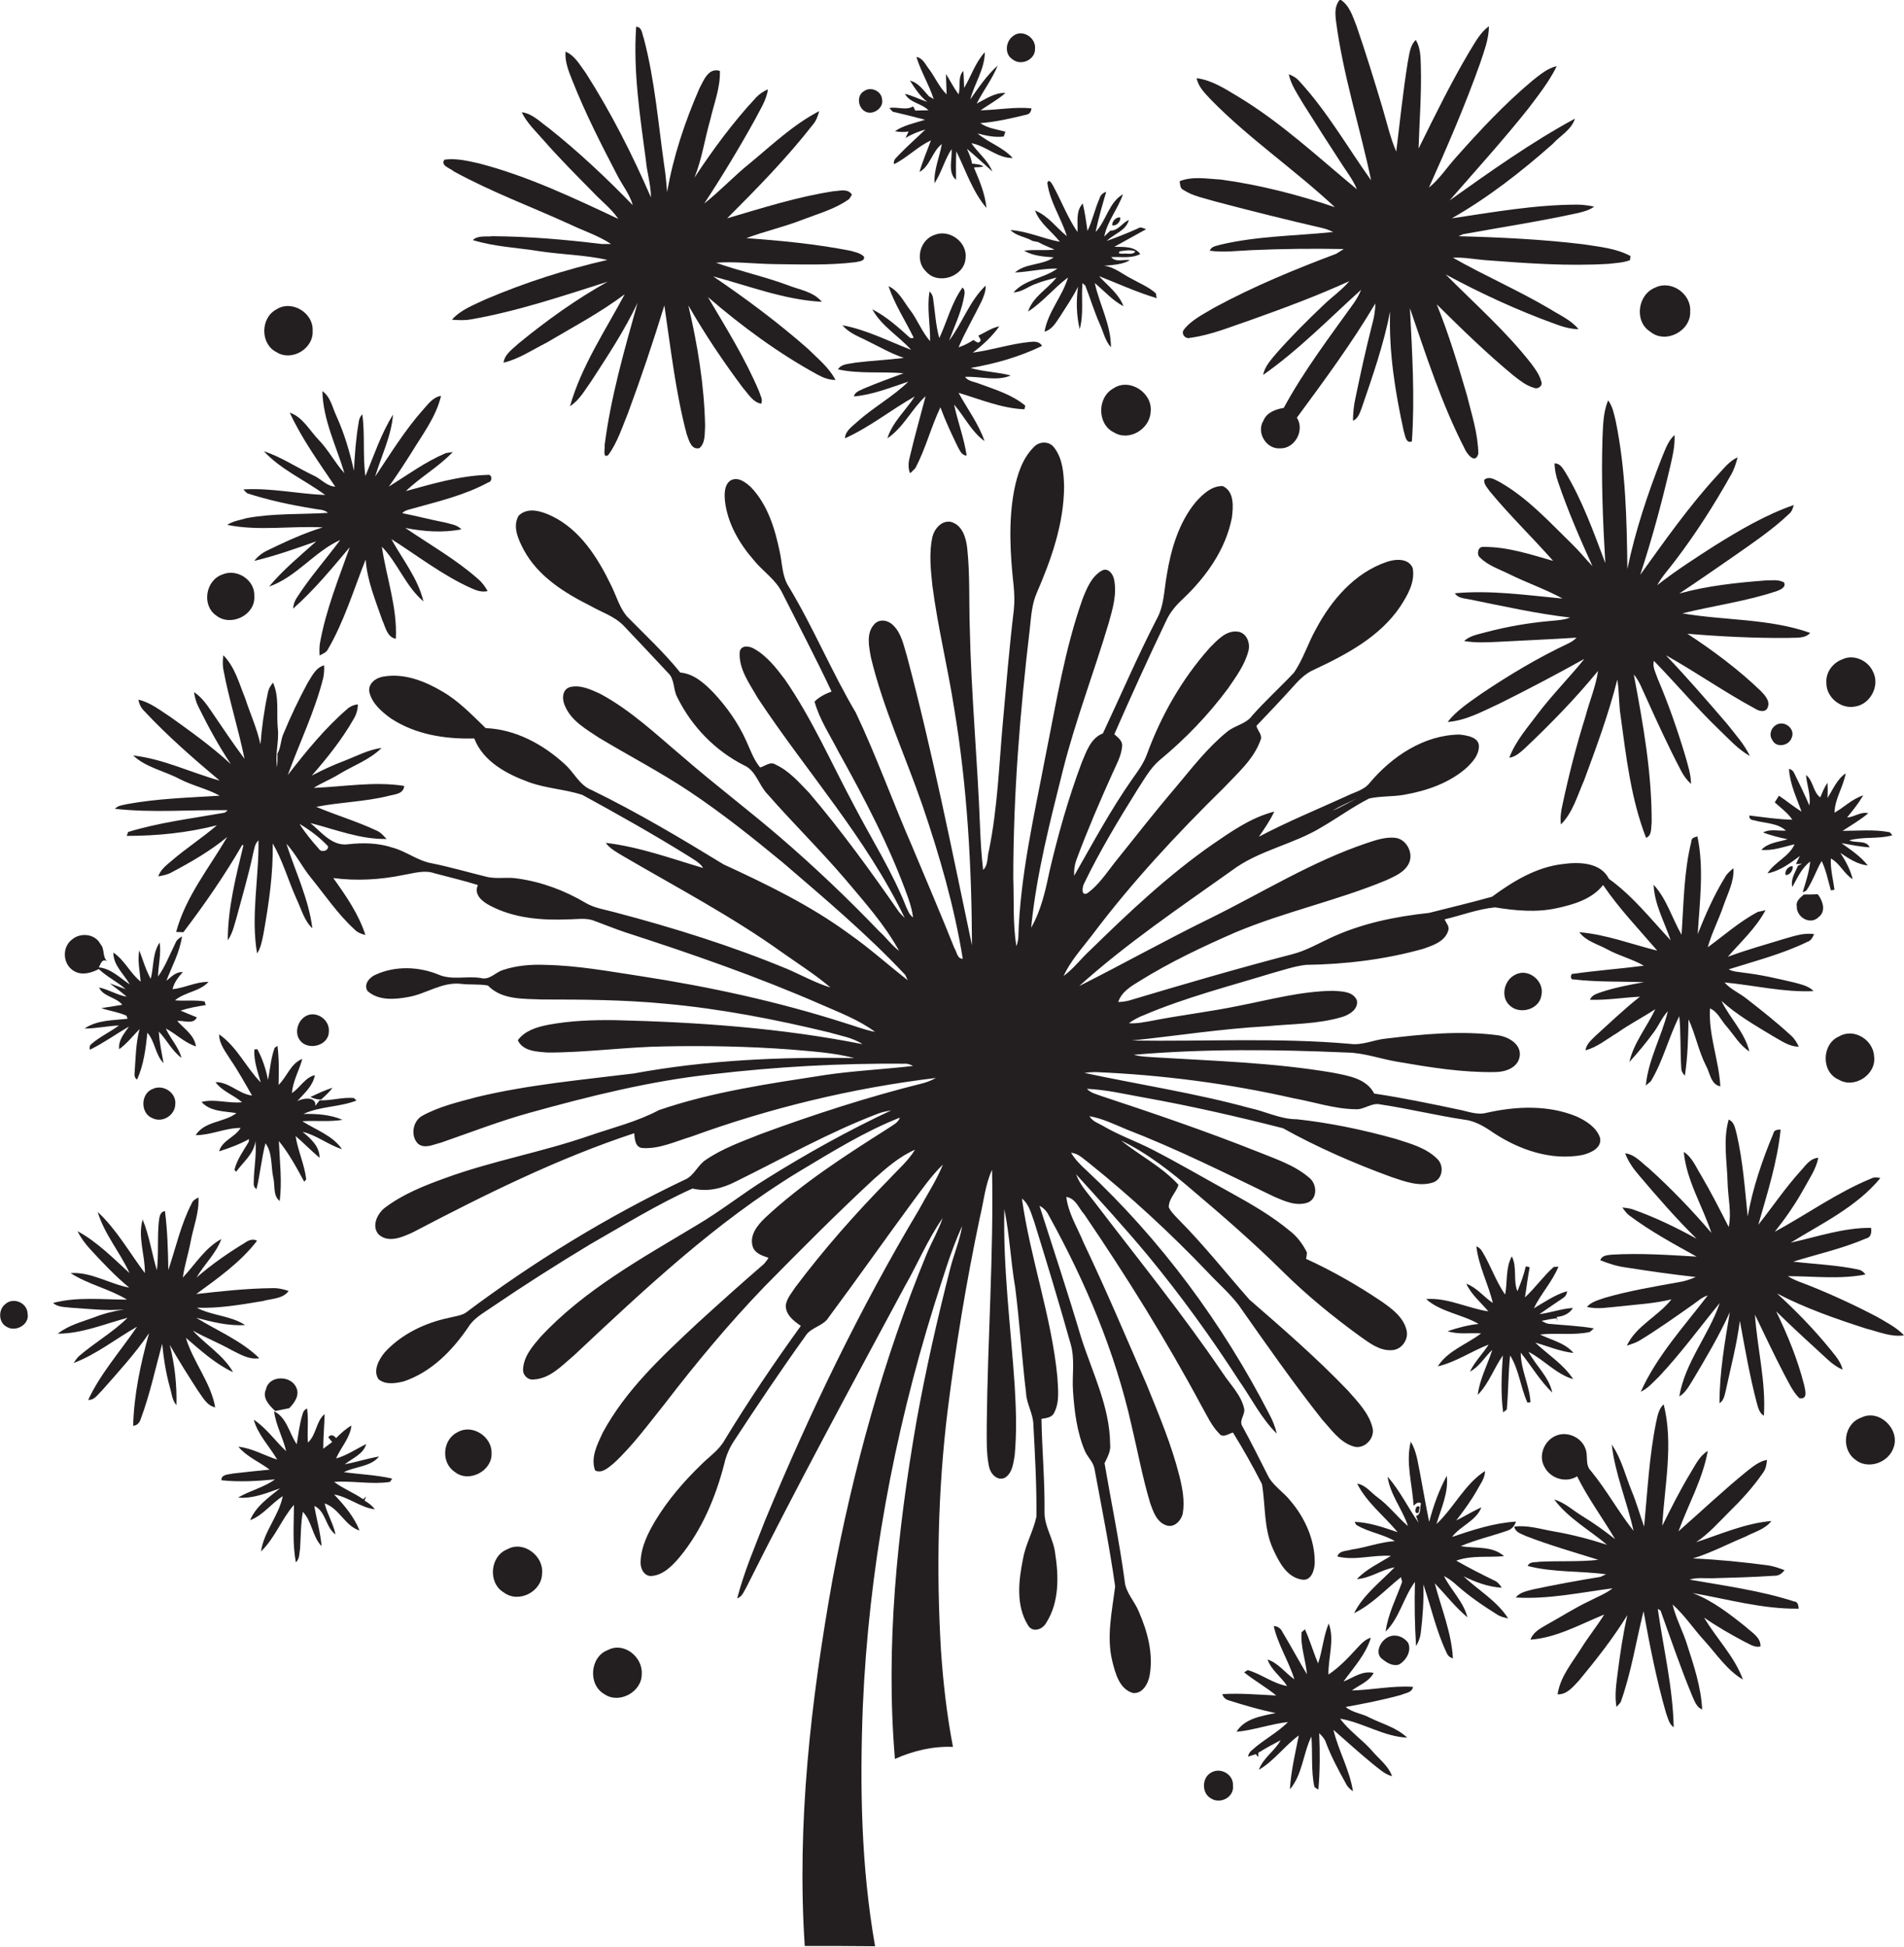 <?xml version="1.0" encoding="utf-8"?>
<!-- Generator: Adobe Illustrator 19.2.0, SVG Export Plug-In . SVG Version: 6.00 Build 0)  -->
<svg version="1.1" id="Layer_1" xmlns="http://www.w3.org/2000/svg" xmlns:xlink="http://www.w3.org/1999/xlink" x="0px" y="0px"
	 viewBox="0 0 682.1 697.5" enable-background="new 0 0 682.1 697.5" xml:space="preserve">
<g>
	<path fill="#231F20" d="M422.6,64.9c0.2,1.1,0.1,2.6,1.3,3.1c3.5,2.3,7.7,3,11.6,4.2c12.9,3.4,25.7,6.6,38.7,9.6
		c1.2,0.3,2.3,0.8,3.4,1.3c-13.4,1.4-27,1.4-40.2,4.5c-1.4,0.5-3.4,0.5-4,2.2c5,0.7,10,0,15-0.2c11-0.5,22-0.6,33-0.4
		c-0.7,0.4-2,1.3-2.7,1.7c-14.9,5.6-29.7,11.7-43.7,19.3c-3.8,2.3-8.1,4.3-10.9,7.9c-1.1,1.5,0.6,3.5,2.3,2.9c7.6-1,14.8-4.1,22-6.5
		c11.8-4.2,23.6-8.6,35-13.8c-2.7,3.2-6.3,5.7-9.3,8.6c-5.8,5.5-11.5,11.2-16.8,17.2c-1.9,2.3-4.2,4.7-4.8,7.8
		c12.7-8.9,23.6-20.1,35.1-30.5c-0.6,1.6-1.5,3.1-2.4,4.5c-8.8,12.3-18.1,24.5-25.3,37.8c-2.9,0.5-6.1,1.6-7.3,4.6
		c-2.6,4.2,1,10.2,5.9,9.9c5.4,0.2,9-6.5,6.1-11c9.8-13.3,19.7-26.7,28.1-40.9c0,2.6-0.5,5.3-1.2,7.8c-2.2,8.6-4.1,17.3-5.9,26
		c-0.6,2.7-0.9,5.4-0.9,8.2c1.9-0.8,2.4-2.8,3.1-4.5c3.9-11.4,7.9-22.8,10.2-34.6c-0.5,14.4,1.8,28.8,4.9,42.9
		c0.5,1.4,0.7,4.5,2.9,3.6c1.1-15.9,0.1-31.8-0.7-47.7c5.8,16.9,11.3,34.1,19.5,50.1c0.8,2,3.9,6,5,2c-0.1-7.2-2.4-14.1-4.1-21
		c-3.2-10.9-6.5-21.9-10.8-32.5c8.9,8.8,17.9,17.6,27.6,25.6c2.2,1.7,4.4,3.5,7.2,4.3c1.5,0.7,3.4-0.8,2.6-2.4
		c-0.6-2.3-2.1-4.3-3.5-6.2c-9.1-11.7-20.3-21.5-30.7-32c12.6,6.8,25.6,12.8,39.1,17.7c2.7,1,5.6,1.9,8.5,1.9
		c-2.7-3.3-6.7-5-10.2-7.2c-11.3-6.7-23.4-11.9-34.8-18.4c4-0.2,7.9,0.6,11.8,0.9c14.6,1.1,29.3,2.2,44,1.3c2.6-0.3,5.2-0.4,7.6-1.3
		c0.1-0.4,0.2-1.2,0.2-1.5c-5.2-2.8-11.2-3.3-16.9-4.2c-14.8-1.8-29.8-2.5-44.7-2.9c0.4-0.2,1.2-0.5,1.6-0.7
		c13.7-2.5,27.5-4.6,41.2-7.6c2-0.5,4.1-1,5.8-2.3c-2-0.4-4-0.7-6-0.7c-15.1,0-30.1,2.7-45,4.9c13-7.4,24.9-16.7,36.1-26.6
		c2.7-3,6.8-5.1,8-9.1c-15.7,8.5-30.4,19-44.9,29.3c9.5-10.9,19.2-21.6,28.2-32.9c3.7-4.9,7.5-9.7,10.2-15.2c-3.3,0.7-5.9,3-8.5,5
		c-10.2,8.5-19.2,18.2-27.9,28c-3.1,3.5-5.7,7.5-9.4,10.5c6.6-14.7,13-29.5,18.4-44.7c1.4-4.3,3.1-8.6,3.1-13.1
		c-3.2,2.3-5,5.9-7,9.1c-6.7,11.3-12.4,23-18.2,34.7c0.3-9.9,1.1-19.8,0.8-29.7c-0.1-3.1-0.1-6.4-1.8-9.2c-2.2,2.1-2.3,5.3-2.9,8.1
		c-1.7,10.6-2.8,21.3-4.1,31.9c-2.2-5.1-3.4-10.6-5-15.9c-2.9-9.7-5.9-19.4-9.2-29c-1.4-3.5-2.5-7.5-5.9-9.6c-2,2.1-1.8,5-1.5,7.6
		c2.5,19.4,8.6,38.1,12.6,57.2c-8.5-11.9-15.8-24.8-25.8-35.6c-1-1.2-2.4-1.9-3.7-2.4c0.8,3.8,3.1,7,5,10.3
		c4.7,7.5,9.5,15,14.4,22.5c1.8,2.7,3.8,5.4,5,8.4c-13.8-11.4-27-23.8-42.4-33.1c-4.7-2.8-9.5-6-15-6.7c0.6,3.2,3,5.4,5.1,7.7
		c13.7,14,30.1,25.1,44.4,38.5c-13.3-4.5-27-8-40.9-9.9C432.7,64.1,427.4,63,422.6,64.9z"/>
	<path fill="#231F20" d="M162.6,61.4c13.5,7.4,27.9,12.7,41.9,19.1c4.8,2.3,9.9,3.9,14.4,6.9c-0.8,0-2.5,0-3.4,0
		c-13-1.6-26-2.7-39-2.8c-2.3,0.3-5.3-0.4-7.1,1.4c7.8,2.4,16,2.7,24,4c8,1.2,16.2,1.3,24.2,3.1c-14.9,3.4-29.5,8.1-43.6,14.1
		c-4.2,2-8.9,3.7-12.1,7.3c2.3,0.2,4.5,0.3,6.8-0.1c16.7-2.9,32.9-8.4,49-13.5c-11.3,6.3-21.9,13.9-31.9,22.1c-2.1,2-5,3.8-5.4,6.9
		c5.5-1.3,10.3-4.6,15.3-7.1c9.5-5.6,19.3-10.8,28.1-17.4c-7,13.1-15.5,25.7-19.6,40.1c3.3-2.1,5.3-5.7,7.5-8.8
		c6-9.2,12-18.3,16.7-28.2c-4.7,16.8-9.6,33.7-11.8,51c0.2,1.1-0.8,4.9,1.3,3.5c3.3-4.5,5-10,7.1-15.1c4.7-12.7,9-25.5,13-38.5
		c2.3,15.4,4,31,8,46.1c0.8,2.1,1.6,5.8,4.6,5c2.2-2,1.8-5.3,2-8c-0.3-14.5-2.7-29-6-43.1c5.9,10.3,12.5,20.1,19.6,29.6
		c1.9,2.1,3.5,5.1,6.5,5.6c0.7-1.5-0.4-3.1-0.8-4.5c-5-11.8-11.8-22.7-18.3-33.7c12.2,10.5,25.2,20.1,39.3,27.8
		c2,1.1,4.1,1.9,6.4,1.9c-2.3-4.5-6.4-7.7-9.9-11.2c-10.7-9.4-22.1-17.9-33.9-25.9c12.8,3.4,25.5,8.4,38.9,9.1
		c-3-3.7-8.1-4.3-12.3-6c-8.4-3.1-17.2-5-25.6-8c6.9-0.5,13.7,0.4,20.6,0.5c9.8,0.1,19.7,0.5,29.5-0.7c1-0.3,3.4-0.3,2.9-2
		c-1.3-1.3-3.2-1.6-4.9-2.1c-12.3-2.4-24.7-3.6-37.2-4.5c6.6-2.5,13.5-4,20.1-6.6c5.7-2.2,11.7-3.8,16.7-7.4c0.3-0.4,0.8-1.2,1-1.6
		c-1.5-2.3-4.4-1.3-6.6-1.2c-13,2-25.5,6-38.1,9.7c10.8-10.8,21.5-21.7,30.9-33.8c1.1-1.3,1.6-3,2.1-4.6c-9.3,4.8-17,12.2-25,18.8
		c-5.6,4.5-10.5,9.8-16.2,14.3c6.5-9.9,12.6-20,18.3-30.3c1.7-3.4,4-6.7,4.5-10.6c-1.6,0.7-3.1,1.7-4.3,3
		c-8.2,8.8-15.4,18.6-22,28.6c2.7-6.7,3.7-14,5.7-20.9c1.3-5.7,3.6-11.3,3.4-17.3c-4.1-1.3-5.8,3.4-7.3,6.2
		c-5.2,11.9-9.4,24.4-11.6,37.2c-0.3-3.1-0.5-6.2-1-9.2c-2.2-15.4-3.4-30.9-7.4-46c-0.6-1.5-0.6-4-2.7-4c-1.1,16,1.4,32.1,3.5,47.9
		c0.4,4.4,1.8,8.7,1.8,13.2c-6.7-15.4-14.3-30.4-23.3-44.5c-2.1-2.8-3.9-6.3-7.3-7.7c-0.3,3.7,1.2,7.2,2.5,10.5
		c4.6,11.6,10.3,22.8,16.1,33.9c1.8,3.5,4.4,6.7,5.5,10.6c-9.5-9.8-19.5-19.2-30.2-27.7c-3-2.1-5.7-5.1-9.6-5.6
		c1.9,3.9,5.1,6.9,7.9,10.1c5.6,6.4,11.6,12.4,17.6,18.5c3,3.2,6.6,5.9,9.1,9.6c-16.2-7.6-32.6-15.4-50-19.9
		c-4-0.9-8.2-1.9-12.3-1.3C157.7,59.4,161.3,60.2,162.6,61.4z"/>
	<path fill="#231F20" d="M362.8,21.3c3,2.4,8.1,0.1,8-3.8c0.4-4.1-4.7-7.3-8-4.5C360.2,15,359.8,19.5,362.8,21.3z"/>
	<path fill="#231F20" d="M331.4,42.9c-3.7,1.2-7.6,1.9-10.8,4.1c1.6,0.3,3.2,0.4,4.9,0.1c-0.3,0.6-0.8,1.8-1.1,2.3
		c2.2-1.3,4.6-2.3,7.1-3c-3.1,3-6.3,5.8-9.3,8.9c-0.8,1-2.4,1.9-1.9,3.5c4.7-2.3,8.4-6.3,13.2-8.5c-1.4,3.8-3,7.5-4.1,11.3
		c3.9-2.2,4.5-7.3,8-10c-0.8,4.7-2.9,9.2-2.6,14c2.5-3.8,3.6-8.4,6.1-12.2c0.3,3.6-1.5,8.4,1.6,11c0-3.4-0.1-6.8,0.1-10.2
		c3.4,6.9,5.8,14.4,10.8,20.3c-0.5-5.1-2.5-9.8-4.5-14.5c1.1-0.2,2.3,0,3.4-0.4c-1.2-0.8-2.7-0.8-4.1-1c-0.2-1.9-1.1-3.6-1.8-5.3
		c3.1,2.6,6.1,5.4,9.1,8.1c-1.6-4-5.1-6.6-7.5-10.1c5.2,0.9,9.3,5.4,14.8,5.3c-3.5-3.9-8.7-5.5-12.6-8.8c3.1,0.8,6.2,1.5,9.4,1.1
		c0.1-0.4,0.4-1.3,0.6-1.7c-3-0.9-6.4-1.2-9-3.1c5.5-0.4,11-1.7,16.4-3c1.2-0.2,1.8-1,1.9-2.3c-6.1-0.6-12.1,0.6-18.2,0.7
		c3-2.1,6.2-3.8,8.9-6.2c-3.8-0.2-7.1,2.2-10.3,3.8c2.3-4.6,5.6-8.8,7.5-13.6c-3.9,3.5-6.8,7.8-9.8,12.1c1.5-5.7,5.2-10.9,5.2-16.9
		c-3.4,3.7-4.9,8.6-7.4,12.8c-0.1-2.1-0.1-4.1-0.3-6.1c-2.1,2.2-0.9,5.7-1.7,8.4c-1.7-2.3-3-4.9-4.5-7.3c0,2.4,0.2,4.9,0.2,7.3
		c-2.6-2.6-4-5.9-6.1-8.8c-1.4-1.7-2.3-4.2-4.7-4.6c1.6,5.2,4.5,9.9,6.2,15.1c-0.4-0.3-1.3-0.8-1.7-1c-2-2.1-3.7-4.9-6.8-5.6
		c1.8,2.8,3.6,5.6,6.2,7.6c-2.7-0.9-5.2-2.2-8-2.9c1.6,3.2,6,3.4,8.4,5.9c-1.6,0-3.1,0.1-4.7,0.1c-0.2-0.4-0.6-1.2-0.8-1.5
		c-2.5,1.6-5.8,0-8.5,0.6c0.3,0.3,0.9,1,1.2,1.3C323.7,40.9,327.6,41.9,331.4,42.9z"/>
	<path fill="#231F20" d="M309.9,39.9c2.7,1.6,6.8-1.2,6.1-4.3c-0.2-3-4-4.7-6.4-3C306.8,34.1,307.3,38.5,309.9,39.9z"/>
	<path fill="#231F20" d="M379.7,86.6c-6-1.1-11.6-3.8-17.7-4.2c2.1,2.2,5.4,2.4,7.9,3.9c0.5,0.1,1.5,0.3,2,0.4
		c1.9,1.1,3.9,1.8,5.9,2.7c-3.6,0.4-7.3-0.1-10.9,0.4c3.2,1.9,7,2.1,10.6,2.4c-4.2,2.9-10,2-13.9,5.4c5.1-0.2,10.1-1.5,15.2-1.4
		c-4.8,3.5-11.5,3.8-15.7,8.5c2.8,0,5-1.9,7.6-2.9c2.5-1,5.2-1.7,7.8-2.4c-3.3,4.2-8.5,6.9-10.2,12.2c5.3-3.4,9.3-8.5,14.3-12.2
		c-2,6.8-7.2,12.3-8.4,19.4c2.6-0.7,4-3.1,5.4-5.2c2.3-3.6,4.7-7.1,6.6-10.9c-0.7,5-0.6,10.2,0.6,15.2c1.5-5.4,0.5-11,1-16.5
		c0.3,0.2,0.7,0.7,1,0.9c1.8,4.6,3.2,9.3,5.2,13.8c1.3,2.8,1.9,6,4,8.3c0-8.1-4.1-15.3-5.8-23c3.4,2.8,6.3,6.2,10.3,8.3
		c-1.7-4.5-5.7-7.4-8.8-10.8c6.9,2.7,13.6,5.8,20.7,7.9c-0.1-0.4-0.3-1.3-0.3-1.7c-2.5-2.3-5.8-3.6-8.8-5.3
		c-3.2-1.6-6.1-4.2-9.8-4.6c3.2-0.3,6.5-0.4,9.3-2c-2.2-0.4-5.1,0.9-6.7-1.1c3.5-0.2,7.1,0.6,10.4-1.1c-2.1-2.9-6.1-2.5-9.3-2.6
		c3.8-2.1,7.6-4.2,11.4-6.3c-1-0.3-2-1-2.9-0.3c-3.7,1.7-7.4,3.1-11.2,4.5c2.6-2.6,6.9-3.6,7.9-7.5c-2.4,1-3.8,3.9-6.6,3.8
		c-0.7,0.7-1.5,1.4-2.2,2.1c1.1-5.5,4.9-9.9,6.7-15.1c-5,2.8-6,9.5-9.8,13.5c1-4.9,2.4-9.6,3.8-14.4c-1.2,0.4-2.1,1.2-2.4,2.4
		c-1.7,3.8-2.5,7.9-4.3,11.6c-0.5-3.3-0.9-6.5-1.7-9.8c-2.6,2.7-1.7,6.8-1.9,10.2c-3.5-5.1-5.7-11-8.7-16.5
		c-0.3-0.5-1.5-2.9-2.1-1.1c0.9,6.8,5,12.6,7,19.1c-3.8-3.1-6.7-7.3-11.4-9.2C372.5,80,376.7,82.8,379.7,86.6z M401.3,90
		c1.8-0.3,3.7-0.6,5.4,0c-0.6,1.5-3.3,0.6-4.6,0.9C400.7,90.8,400.4,90.5,401.3,90z"/>
	<path fill="#231F20" d="M398.5,80.7c1.4,0.4,3.1-1.4,2.8-2.8C399.9,77.6,398.2,79.4,398.5,80.7z"/>
	<path fill="#231F20" d="M334.9,84.1c-5.4,1.7-7.3,9.3-3.1,13.2c4.3,4.9,13.6,1.8,14.1-4.7C346.7,86.8,340.2,82,334.9,84.1z"/>
	<path fill="#231F20" d="M591.2,118.8c5.5,4.6,14.7-0.3,14.3-7.3c0.4-6.3-6.8-11.3-12.5-8.5C586.6,105.5,585.4,115.2,591.2,118.8z"
		/>
	<path fill="#231F20" d="M326,121c-4.2-3.8-8.4-7.6-13.5-10.2c3.3,6,9.4,9.5,13.9,14.5c-8.1-3.1-16-7.2-24.6-8.8
		c2,2.4,4.9,3.7,7.7,5c4.8,2.3,9.3,5,14.3,6.7c-5.8,0.7-11.6,1-17.4,1.7c-2.2,0.5-4.9,0.3-6.2,2.4c7.7,1.7,15.7,0.7,23.5,1.4
		c-4.8,1.8-9.6,3.5-14.3,5.5c-1.3,0.7-3.1,1.1-3.5,2.8c6.8-0.6,13.1-3.2,19.5-5.3c-5.5,5.4-12.4,9.1-18.2,14.3
		c-1.8,1.7-4.4,3.3-4.5,6c8.9-4,16.5-10.2,25-15c-3.2,5-8,9.2-9.8,15c5.8-3.9,8.7-10.5,13.7-15.1c-1.9,7.3-4,14.6-5.7,21.9
		c-0.5,1.9-0.6,3.9,0.1,5.7c0.7-0.5,1.3-1.2,1.9-1.8c3.7-6.9,5.6-14.7,9-21.8c1.8,4.9,4,9.6,6.3,14.3c0.7,1.3,1.4,2.9,3.1,3
		c-0.9-6.2-3.2-12.1-4.5-18.3c3.7,4.3,6.2,9.7,10.9,13.1c-2.1-6.2-6.2-11.6-9.3-17.3c7.7,2.3,15.5,5.6,23.6,5.9l0.3-1.3
		c-4.8-4-10.9-5.8-16.6-7.9c-1.7-0.7-3.8-0.8-5-2.4c5.4-0.3,11.2,1.7,16.4-0.5c-4.8-1.3-9.7-1.3-14.4-2.7c8.8-1.5,17.6-4,25.6-7.9
		c-0.9-1.7-2.9-1.6-4.6-1.4c-6.8,0.7-13.4,2.9-20.2,3.8c3.6-2.7,6.9-5.8,9.5-9.4c-2.8,0.5-5,2.2-7.5,3.3c0.2,0.7,1.3,1.5,0.5,2.2
		c-0.7,0.8-1.6-0.3-2.3-0.6c-1.7,1.1-3.4,2-5.3,2.6c2.4-5.6,5.5-10.9,8.2-16.4c0.8-1.8,1.6-3.7,1.5-5.7c-5.8,5.5-8.3,13.4-13.1,19.7
		c1.8-4.8,4-9.4,5.1-14.4c0.2-1.5,1.1-3.4-0.3-4.6c-3.9,5.4-5.5,12.1-8.3,18.1c-1.3-4.6-1.5-9.3-2.2-14c-0.1-1.1-0.5-2-1.3-2.7
		c-1,5.9,0.3,11.9,0.2,17.8c-3-3.4-4.5-7.7-7.2-11.2c-2.3-3-4-6.8-7.7-8.5c2.2,6.5,6,12.3,9,18.4C326.9,121.3,326.3,121.1,326,121z"
		/>
	<path fill="#231F20" d="M99,126.1c5.4,3.5,13.3-1.1,13-7.5c0.4-6.6-7.6-11.4-13.1-7.7C93.3,113.9,93.2,123.2,99,126.1z"/>
	<path fill="#231F20" d="M398.9,139.1c-5.9,3.2-5.9,12.9,0.2,15.8c5.4,3.3,12.8-1.2,13.1-7.3C413.1,140.8,404.7,135.2,398.9,139.1z"
		/>
	<path fill="#231F20" d="M81.4,188c11.3,2.3,22.8,0.3,34.2,0.9c-6.8,2.1-13.3,5.1-19.7,8.2c-1.9,0.9-3.5,2.1-4.8,3.8
		c7.5-1.8,14.9-4.4,22.2-7c-5.8,5.2-11.9,10.2-16.9,16.2c9.8-3.4,16.2-12.5,25.5-16.7c-5.2,7-11,13.5-15.7,20.9
		c-0.7,1.1-1.1,2.4-1.2,3.7c7.5-6.6,13.9-14.4,20.3-22c-4,11.3-8.6,22.6-10.7,34.5c-0.2,1.4-0.2,2.8-0.1,4.3c1-0.6,2.3-1,2.9-2.1
		c5.9-10.1,9.3-21.5,13.6-32.3c0.5,7.5,3.5,14.6,5.9,21.6c1.2,2.5,1.7,6.2,4.9,6.8c0.6-11.2-3.4-22-5-33c5.7,5.9,8.6,14.3,14.9,19.6
		c-2-8.3-7.5-15-11.5-22.3c9.5,6,18.5,13.1,28.9,17.7c1.8,0.8,3.7,1.4,5.6,0.9c-0.9-1.5-1.9-3-3.3-4.2c-8-7.1-17.4-12.4-26.2-18.4
		c6.6,1.3,13.5,1.8,20.1,0.5c-1.6-1.7-4-1.9-6.1-2.5c-5.1-1-10.1-2.3-15.1-3.3c1.1-1.2,2.8-1.3,4.3-1.8c9-2.5,18.2-4.7,26.5-9.2
		c1.6-0.3,1.5-3.1-0.3-2.7c-10,0.3-19.7,3.2-29.2,5.8c5.3-5.1,11.8-8.7,16.8-14c-0.6,0.1-1.9,0.3-2.5,0.4c-7.3,3.1-13.7,7.8-20.4,12
		c2.8-3.9,5.4-7.9,8-12c4-6.6,8.9-12.9,10.7-20.5c-2.8,0.4-4.5,2.8-6.3,4.8c-6.6,7.4-11.8,15.9-17.3,24.1c2.2-7.4,5.8-14.5,6.4-22.2
		c-4.3,6.9-6.8,14.6-9.9,22c-1-7.3-0.1-14.8-1.1-22.1c-0.8,0.8-1.2,1.8-1.3,2.9c-1,5.7-1.4,11.5-1.7,17.3
		c-1.5-6.7-3.4-13.2-6.2-19.4c-1.5-3.1-2.1-7-5.1-9.1c0.2,10.3,5,19.7,7.9,29.4c-3.4-3.7-5.7-8.3-9.2-11.9
		c-3.3-3.4-5.7-8.2-10.4-9.8c4.4,9.5,10.5,17.9,16.3,26.5c-3-0.1-5.1-2.8-7.8-4c-5.9-2.8-11.5-6.6-17.8-8.7
		c6.2,6.7,14.7,10.3,22,15.7c-9.8-0.4-19.5-2.6-29.3-2c0.3,0.4,1,1.1,1.4,1.4c7.7,2.5,15.7,4.2,23.8,5.5c1.7,0.4,3.7,0.2,5.1,1.5
		c-9.7,0.6-19.6,0.1-29.2,1.9C86,186.3,83.5,186.6,81.4,188z"/>
	<path fill="#231F20" d="M598.2,167.7c0.9-3.9,1.9-7.8,1.7-11.9c-2.5,2.3-3.4,5.5-4.7,8.5c-5,12.8-9.4,26-12.2,39.5
		c-0.2-17.7-0.6-35.6-4.2-53.1c-0.6-2.5-1.1-5.2-2.7-7.3c-1.7,4.1-1.8,8.6-2,13.1c-0.5,15.1,0.1,30.1,1,45.2
		c-4.2-11.1-8.2-22.4-14.3-32.5c-0.9-1.4-1.9-3.3-3.9-3.2c0.1,2.3,0.5,4.5,1.3,6.7c3.5,10.3,7.8,20.2,12.3,30.1
		c-2.5-2.6-4.7-5.4-7.3-7.9c-8.1-7.9-15.8-16.4-25.7-22.1c-1.8-0.9-4-2.5-5.8-0.9c-0.1,1.7,1.2,2.9,2.1,4.2
		c7.1,8.6,15.2,16.4,22.6,24.8c-8.1-2.3-16.4-5.1-25-5c-2-0.2-2.5,2.8-1.2,3.8c2.8,2.8,6.7,4.1,10.2,5.8c6.4,3.2,13.2,5.5,19.4,8.9
		c-12.8-1.2-25.8-3.1-38.6-1.9c1.1,1.8,3.4,1.8,5.3,2.2c11.9,2.4,23.9,5.1,36,6.5c-2.5,1-5.3,1-8,1.3c-7.4,0.7-14.8,2-22,3.9
		c-2.8,0.8-5.8,1.2-8,3.2c4,0.7,8,0.5,12,0.3c9.4-0.5,18.9-0.9,28.3-1.5c-0.8,0.8-1.6,1.4-2.6,1.9c-11.1,5.2-21.6,11.5-31.7,18.3
		c-4.2,3-8.7,5.9-11.9,10c6.6-0.5,12.5-3.8,18.4-6.5c10.3-5.1,20.5-10.5,30.6-16.1c-5.3,6.6-11.3,12.6-16.4,19.3
		c-3.8,5.1-8.2,10-10.5,16.1c2.2-0.3,3.8-1.8,5.4-3.2c9.3-8.8,18.3-18,26.4-27.9c-0.8,5.6-3.1,10.9-4.5,16.3
		c-3.3,10.5-6,21.1-8.3,31.9c-0.5,2.2-0.8,4.5-0.5,6.8c4.3-4.3,5.9-10.4,8.3-15.8c4.4-11.9,8.8-23.8,11.9-36.1
		c0.7,4.4,0.5,8.8,1.2,13.2c2,14.7,3.7,29.6,9.1,43.5c2.2-0.9,1.7-3.5,2-5.4c0.1-17.9-3.1-35.6-6.4-53.1c2,2.3,3,5.3,4.3,8
		c4,8.9,8.1,17.8,12.6,26.4c0.9,1.8,2.1,3.4,3.6,4.8c0-3.5-1.2-6.9-2.1-10.2c-2.8-9.3-6-18.5-9.8-27.4c-0.7-2.1-2-4.3-1.4-6.5
		c7.9,8.1,15.2,16.8,23.4,24.7c3.5,3.3,6.7,7,11,9.4c-2-4.2-5.2-7.7-8-11.3c-7.2-8.4-14.5-16.8-22.1-24.8
		c10.9,6.1,21.1,13.3,32.1,19.2c1.3,0.9,3.8,1.4,4.4-0.6c0.9-2.3-1.1-4.3-2.5-5.8c-8-7.7-17-14.4-26.3-20.5c12,1,24.1,1.6,36.2,1.5
		c2.6-0.2,5.8,0.4,7.8-1.8c-14.7-5.2-30.6-4.4-45.8-7c11.3-2.8,22.9-4.3,33.9-8c1.3-0.5,3.4-1.4,2.5-3.1c-2-1.1-4.3-0.7-6.5-0.7
		c-10.4,0.8-20.9,1.9-31,4.7c6.6-4.4,13.1-8.9,19.6-13.4c6.8-4.8,13.7-9.4,19.7-15.1c1-0.8,1.4-2,1.7-3.2
		c-10.1,3.5-19.4,9-28.4,14.6c-7,4.5-14,9-20.5,14.1c1.8-3.3,4.4-6,6.6-9c7.3-9.6,13.8-19.8,19.7-30.3c1.2-2,1.9-4.2,2.5-6.5
		c-3.1,1.4-5.1,4.2-7.3,6.5c-10.2,11.1-18.8,23.4-27.6,35.6C591.8,193.1,595.2,180.5,598.2,167.7z"/>
	<path fill="#231F20" d="M388.4,434.9c15.1,22.2,29.4,45.1,42.1,68.8c1.9,3.3,3.5,7,6.3,9.8c1.3,1.7,3.4,0,4.9-0.4
		c3.7,6,7.2,12.2,10.4,18.5c1.3,7.7,0.6,15.8,3.9,23.1c2.1,4.6,4.9,10.3,10.5,11.1c3.4,0.5,4.5-3.7,4.5-6.3c0-8-3.5-15.8-8.6-21.8
		c-2.6-3.4-6.6-5.6-8.4-9.6c-2.9-5.8-5.8-11.5-8.9-17.2c-1.4-2.1,1.1-4.2,0.6-6.4c-1.1-4.9-4.9-8.5-7.6-12.6
		c-14.3-21.1-30.4-40.9-45.8-61.1c-2.5-3.3-5.4-6.3-6.8-10.2c8.7,9.6,17.5,19.2,25.8,29.2c11.7,14.2,22.5,29.1,32.5,44.6
		c4.5,6.4,8,13.6,13.6,19.1c-0.6-2.5-1.5-4.8-2.7-7C437.9,473.9,415.8,444,389,419c-2-1.8-3.9-3.8-5.3-6.1c2.7,0.2,4.5,2.3,6.6,3.8
		c14.9,12,29,25,42.2,38.8c3.7,4,7.9,7.6,11.2,11.9c9.7,13.8,19.4,27.7,29.9,41c3.3,3.6,6.2,8,11,9.6c3.9,1.5,8.1-2.7,7.1-6.6
		c-1.3-5.3-5.3-9.3-8.8-13.3c-11.1-11.6-23.2-22.1-35.3-32.6c-8.3-9.4-16.1-19.3-24.9-28.2c-1.4-1.5-3.1-3-4-4.9
		c0-3.1,2.6-5.2,3.5-8c-5.9-6.5-13.9-10.5-20.6-15.9c9.5,4.6,17.9,11.2,25.8,18c11,9.3,21.9,18.8,32.1,28.9
		c8.6,8.5,18,16.2,27.8,23.3c3.3,2.3,6.9,5.2,11.3,4.9c3.5-0.1,6.1-3.8,5.3-7.1c-1.1-4.7-5.2-7.7-8.9-10.3
		c-8.6-5.8-17.7-11-27.1-15.3c0.1-0.6,0.3-1.7,0.3-2.3c-1.5-3-3.5-5.7-6.1-7.7c-6.5-5.4-13.8-9.6-21.2-13.7
		c-9.5-5.2-18.8-10.7-28.4-15.6c-5.5-2.8-11.4-4.9-16.8-8c-1.9-1.2-4.3-1.8-5.4-3.8c4.6,0.8,8.9,2.9,13.2,4.7
		c18.1,7,35.5,15.7,52.9,24.1c3.7,1.6,8,3.6,12.2,2.1c3.5-1.5,3.2-6.6,0.5-8.8c-5.3-4.6-12.2-6.8-18.6-9.4
		c-18.4-7.3-37.1-13.7-55.9-19.9c-1.8-0.7-3.9-1.1-5.2-2.6c6.9,0.3,13.6,1.9,20.3,3.1c16.8,3,33.4,6.8,49.9,11
		c12.4,6.9,25.5,12.6,38.9,17.5c4.8,1.6,10,3.6,15,1.9c3.4-1.3,3.9-6,1.4-8.4c-4-4-9.7-5.5-15-7.2c-11.5-3.2-23.3-5.7-35.3-7
		c-6,0-11.4-2.9-17.2-4.1c-19.4-5.3-39.3-8.3-58.9-12.5c1.3-0.2,2.6-0.3,3.9-0.3c23.9,1,47.8,4.1,71.1,9.4c7.3,1.3,14.5,3.8,22,3.9
		c3.2,0.3,5.8-2.5,9.1-1.7c10,1.5,19.8,3.9,29.7,5.4c4,0.4,7.5,2.5,10.8,4.8c9.3,6.1,20.6,10,31.8,7.9c2.9-0.7,7.1-2.5,6.3-6.2
		c-1.3-3.7-4.9-6-8.4-7.6c-10.2-4.2-21.7-3.7-32.3-1.3c-3.4,0.9-6.8-0.6-10.1-1.2c-10-2.1-20-4.2-30.1-5.7
		c-2.8-5.5-9.5-6.4-14.9-7.5c-21.2-3.6-42.7-4.2-64-5.5c-2.4-0.2-4.9-0.2-7.2-0.9c25.4-2.2,50.9-1.9,76.4-0.8c6.1,0.1,12,2.3,18,3.3
		c11.6,2,23.2,3.9,35,3.7c3.6,0,8.1-1.5,8.8-5.5c0.8-4.5-4.1-7.2-7.9-7.7c-13.2-1.7-26.7-0.4-39.9,1.2c-4.4,0.4-8.5,2.5-12.9,1.9
		c-26-2.3-52.1-0.8-78.2-1.2c16.1-1.7,32-4.2,48.2-5.1c9-0.9,18.2-0.7,27-3.3c2.7-0.8,6-2.8,5.4-6c-1.4-3.3-5.6-3.2-8.5-3.4
		c-11.5,0.1-22.7,3.2-34,5.4c-10.2,2.1-20.6,3.3-30.8,5.3c-2.8,0.5-5.6,1.1-8.4,0.9c1.7-1.2,3.5-2.2,5.4-2.9
		c14.8-6.3,30.4-10.3,45.8-15c4-1.1,8-2.5,12.2-3c14.1-0.2,28.3-1.9,41.9-5.7c3.5-1.2,7.9-2.6,9.1-6.5c0.6-1.5-0.7-2.8-1.3-4.1
		c6-1.4,11.9-3.7,18.1-4.3c7.3,1.2,14.8,1.9,22.1,0.3c6-1.3,12.6-3.2,16.6-8.3c5.7,8.4,12.8,15.8,19.4,23.5
		c-9.3-2.3-18.3-5.8-27.9-6.6c2.4,3.3,6.7,4.3,10.1,6.2c4.2,2.3,8.9,3.4,13,5.8c-8.4,1.1-16.8,1.7-25.2,2.9c-1.2-0.3-1.3,2.3,0,2
		c8.4,1,16.8,0.7,25.3,1c-5.1,0.9-10.3,1.9-15.2,3.5c-1.6,0.6-3.5,1-4.2,2.8c6,0.2,11.9-0.8,17.9-1.1c-5.6,4.4-10.7,9.3-16,14.1
		c-1.5,1.5-3.2,2.9-3.5,5.1c4.2-1.1,7.6-4,11.3-6.2c4.4-3.1,9.2-5.6,13.7-8.5c-3,6.3-7.7,12-9.3,18.9c3.2-3.5,6.2-7.1,9-11
		c1.7-2.4,2.8-5.1,4.8-7.2c-2.2,9-7,17.3-7.9,26.6c0.5-0.4,1.4-1.1,1.8-1.5c4.4-7.3,6.4-15.8,10.2-23.3c0.6,6.1,0.3,12.3,0.7,18.5
		c0,1.1,0.5,2,1.3,2.8c1-6.7,1.2-13.4,1.3-20.2c2.5,5.4,3.6,11.4,6.3,16.7c1.4,2.5,1.7,6.7,5.1,7.3c-0.5-9.4-4.3-18.4-3.7-27.9
		c2.8,1.2,3.9,4.2,5.9,6.4c2.7,3.1,4.7,6.8,8.2,9c-1.7-6.9-7-11.9-10-18.1c5.5,5,12.1,8.8,18.4,12.6c2.9,1.6,5.8,3.8,9.3,3.8
		c-0.7-1.5-1.6-3-2.9-4.1c-5-4.6-10.3-8.8-15.7-13c-2.6-2.1-5.8-3.4-8-5.9c10.6,1,21.2,3.6,31.9,3.1c-1.8-1.9-4.5-2.4-7-3.1
		c-6-1.4-12-2.8-18.1-3.5c-1.8-0.3-3.7-0.3-5.3-1.2c9.5-3,19.3-5.5,28.3-9.9c1.3-0.4,1.8-1.7,2.3-2.7c-3.8-0.6-7.5,0.8-11.1,1.8
		c-6.6,2-13.3,3.9-19.8,6.3c4.7-5.4,10.1-10.3,13.5-16.7c-0.7,0.2-2,0.5-2.7,0.6c-6.5,3.4-12.1,8.4-18,12.7
		c1.4-5.1,3.9-9.8,5.6-14.8c1.5-4.4,3.9-8.7,3.6-13.5c-1.1,0.9-2.2,1.8-2.9,3c-4,6.5-7.1,13.5-9.9,20.6c0.7-11.6,2.3-23.5-0.1-35
		c-1.1,0.3-2.2,0.5-2.2,1.9c-2.7,10.9-2.7,22.2-3.5,33.3c-3.4-5.9-5.3-12.8-10-17.9c0.3,7.1,3.9,13.3,6.1,19.9
		c-7.1-7.6-13.6-15.9-22.1-22c-3-6-10.8-6.1-16.6-5.3c-9.5,1.1-17.8,6.2-25.3,11.7c-7.5,2.1-15.1,3.9-22.6,5.8
		c-12.2,1.3-24.3,3.8-35.4,9c-4.5,2.1-8.8,4.6-13.6,5.8c-19.6,5.1-39.1,10.8-58.5,16.6c-1.3,0.3-2.5,0.5-3.8,0.5
		c1.2-3.7,4.7-5.7,7.8-7.6c10.8-6.7,22.4-12.2,34.1-17.3c17.6-7.4,36.5-11.4,54.1-18.7c3-1.4,6.5-2.8,8.1-6c1.8-3.7-0.8-8.7-4.8-9.2
		c-3.5-0.4-7,0.8-10.3,1.9c-19.6,6.6-37.2,17.6-55.6,26.7c-16,7.8-31.5,16.5-47.4,24.5c17-15.3,36-28.1,54.7-41.4
		c9.7-7.3,22.1-9.3,32.3-15.6c5.7-3.3,11-7.2,16.9-10.2c4.1-0.9,8.3-0.6,12.4-1.3c8.1-1.4,16.3-4.2,22.5-9.7c2.1-2,4.3-4.4,4.4-7.5
		c0.2-3.5-4.4-4.1-7-4.4c-12.7,0.2-24.1,7.8-32.1,17.3c-2,2.6-5.4,3.3-8.2,4.7c-10.5,4.8-21.3,9.2-31.5,14.6c2-2.9,4-5.8,5.5-9
		c-8.3,2.1-15.5,7.2-22.5,12c-15.7,11-29.7,24.2-43.4,37.6c-3.3,3-6,6.7-9.6,9.3c2.5-5.4,6.6-9.9,10.2-14.6
		c14.2-18.9,30.4-36.3,47.2-52.8c4.9-5.2,10.6-10.1,13.1-16.9c1-2-1-3.5-1.4-5.3c4.1-4.3,8.2-8.6,12.2-13c2.5-2.8,5-5.7,8.6-7.2
		c11.5-5.4,23.4-11.7,30.7-22.5c2.6-4,5.4-8.7,4.5-13.8c-1.5-3.7-6.3-3.3-9.4-2.2c-11.4,3.9-19.7,13.6-25.2,23.9
		c-2.9,5.1-4.6,10.9-8,15.8c-4.9,5.2-10.2,10-14.9,15.3c-2.2,3.1-6.3,3.5-9.1,5.9c-7,5.7-12.5,12.9-18.3,19.8
		c-7.5,8.8-14.6,17.9-21.9,27c-3,3.8-5.7,8-9.7,10.9c-2.4,1.3-1.9-2.3-1.2-3.5c5.6-11.6,12.3-22.7,19.1-33.6
		c2.4-3.6,4.5-7.6,7.9-10.5c9.2-7.6,17.5-16.2,24.6-25.8c2.8-4.1,5.9-8.3,7.2-13.2c0.8-2.7-0.4-6.3-3.4-7c-4.4-0.8-7.6,2.9-10.4,5.7
		c-10,11.2-17.5,24.4-22.6,38.4c-1.1,2.9-2.9,5.5-4.8,8.1c-7.9,11.2-14.4,23.3-21.2,35.2c-0.1-2.1,0.2-4.2,1-6.2
		c3.8-10.2,8.1-20.2,12.6-30.2c1.4-3.2,3.3-6.4,3.6-10c0.2-2-1.6-3.2-2.8-4.3c6-13.7,12.2-27.3,18.6-40.7c1.4-3.1,3.7-5.7,6.1-7.9
		c8.2-7.8,15.2-17.6,17.4-28.9c0.5-3.8,1-9.5-3.3-11.4c-4-0.1-7.2,3-9.7,5.8c-6,7.3-8.8,16.8-10.3,26c-1,5.4-0.9,11.1-3.7,16
		c-6.9,13.4-12.8,27.2-19.2,40.8c-4.4,1.7-5.9,6.5-7.6,10.5c-4.8,12.8-8.5,25.9-11.6,39.2c-1.4,6.8-3,13.8-6.5,19.9
		c1.9-19.3,6.8-38.1,11.5-56.9c4.5-17.7,11.1-34.8,16.3-52.3c1.4-5,3-10.3,1.9-15.6c-0.4-2-2.2-4.3-4.4-3.1
		c-3.7,2.1-5.4,6.4-6.9,10.2c-6.4,18.1-9.4,37.1-13.2,55.9c-4.1,21.6-9.2,43.3-9.8,65.4c-0.1,1-0.3,2-0.7,3
		c-1.3-8.1-0.8-16.3-1.1-24.4c0-29.8,2.4-59.5,5.9-89.1c0.5-4.4,0.7-8.9,2.5-13c5.2-12,9.7-24.7,9.8-38c-0.1-4.8-0.5-10.1-3.5-14
		c-1.7-2.5-5.5-2.4-7.4-0.2c-4.1,4.1-5.9,9.9-7,15.5c-2.1,11.2-1.4,22.7-0.2,33.9c0.3,2.9,0.4,5.9,0.1,8.8
		c-1.6,13.3-2.7,26.6-3.9,40c-1.4,15.4-1.9,30.9-5,46.1c-0.7,2.3-0.2,5.3-2.1,7.1c-0.6-5-0.9-10.1-1.1-15.1c-0.9-24-3.2-48-3.7-72.1
		c-0.3-9.3,0.1-18.7-0.9-28c-0.4-3.8-1.8-8.5-6-9.5c-3.3-0.5-5.8,2.6-6.5,5.5c-1.2,5.6-0.6,11.5,0,17.2c1.9,14.8,5.5,29.3,7.8,44
		c4.7,28.1,6.3,56.6,6.4,85c-7.3-34.6-14.2-69.4-23.3-103.6c-1.2-3.8-1.9-8.1-4.9-11c-1.7-1.8-4.8-2.5-6.7-0.5
		c-3.1,3.2-2,8.1-1.3,12c4.4,18.3,12.4,35.4,18.5,53.1c6.1,17.9,11.4,36.2,14.4,54.8c-2,0.1-2.1-2.5-3-3.8
		c-4.9-12.3-10.1-24.4-15.2-36.6c-6.9-15.8-12.7-32.1-20.1-47.7c-8.7-14.7-15.2-30.5-24-45.1c-2.5-3.8-2.3-8.4-3.3-12.7
		c-1.7-8.2-4.3-16.7-10.2-22.9c-1.9-1.8-4.7-4-7.4-2.5c-2.3,1.6-2.2,4.8-2,7.3c0.9,8,5.1,15.2,10.3,21.2c3.3,4.1,8,7,10.3,11.9
		c5.9,11.7,12,23.3,17.6,35.2c-2.2,0.8-4.4,1.9-6.1,3.6c1.8,6.5,5.6,12.1,8.6,18c9.4,16.9,18.4,34,24.9,52.2
		c0.8,2.3,1.5,4.7,1.8,7.1c-1.3-0.9-1.8-2.3-2.4-3.6c-5-12.7-12.4-24.3-18.7-36.4c-8.1-15.1-15-31-24.8-45.2c-3.1-4.1-6.4-8.4-11-11
		c-1.7-1-4.6-1.5-5.2,1c-0.5,6.2,3.6,11.6,6.5,16.7c17.4,26.3,38.9,50.1,52.6,78.7c-0.7-0.7-1.4-1.4-2-2.1
		c-10.2-14.7-20.7-29.2-32.3-42.8c-3.6-3.7-7.1-7.8-11.9-10c-1.9-1.3-3.8,0.5-5.6,1c-2.3-2.8-3.5-6.3-5-9.6
		c-2.9-6.4-7-12.2-11.8-17.3c-3.2-3.3-7-6.7-11.8-7.1c-5.8-7.2-12.6-13.5-19.1-20.1c-2.7-3.2-3.8-7.4-5.7-11.2
		c-4.8-9.9-11.1-19.9-21.3-24.8c-3.6-1.7-8.5-3.3-11.8-0.1c-2.3,3.9-0.1,8.6,1.8,12.2c5.1,9.5,14.5,15.4,23.9,20.1
		c4,2.3,8.6,3.7,11.9,7.1c5.3,5.6,10.7,11.3,16,17c2.4,2.3,1.7,6,3.3,8.8c5.1,10.3,13.5,19,23.8,24.2c4.4,1.9,5.3,7.2,8.5,10.4
		c9,10.3,18.8,19.9,27.7,30.3c6.9,8.2,14.2,16.3,19.4,25.8c-2.7-2-4.6-4.8-7.1-7c-11.3-11.8-23.1-23-35.4-33.6
		c-11.5-9.9-23.6-19-35.1-29c-9.5-8-18.5-16.6-29.5-22.5c-3.3-1.5-7-3.3-10.8-2.4c-3,0.9-2.9,4.6-1.7,7c2.3,5.2,7.5,8.1,12,11.1
		c10.8,6.5,22,12.3,32.5,19.3c11.7,7.8,22.7,16.6,33.5,25.5c15,12.9,30.2,25.7,43.8,40.2c0.2,0.5,0.7,1.5,0.9,1.9
		c-7.1-5.5-13.7-11.5-21-16.6c-13.9-10.2-29.4-17.7-45-24.9C244,300.3,228.4,291,212,283c-4.4-1.7-6.3-6.3-9.7-9.3
		c-7.7-7.1-17.7-12.5-28.3-12.9c-4.9-4.7-9.6-9.7-15.5-13.1c-6.2-3.7-13.6-6.6-20.9-5.4c-2.7,0.3-5.8,2.4-5.3,5.5
		c0.9,4.1,4.4,7.1,7.7,9.5c8.8,5.8,19.5,7.5,29.9,7.2c3.2,8.3,11.7,12.8,19.7,15.7c6.1,2.2,12.8,2.5,19,4.5
		c12.8,7,25.6,14.2,38,21.9c1.9,1.3,4.1,2.3,5.3,4.3c-11.5-3.4-22.9-7.6-34.9-9c1.6,2.2,4.2,3.5,6.5,4.9
		c19,11.1,38.6,21.4,56.5,34.2c5.9,4.2,12,8,17.5,12.7c-5.3-1.6-10.3-4.4-15.4-6.6c-20-8.3-40.8-14.8-61.7-20.3
		c-3.6-1-7.4-1.5-10.6-3.4c-7.4-4.4-15.7-7.5-24.2-8.7c-3.8-0.7-7.7,0.3-11.5-0.7c-6.5-1.6-13-3.5-19.5-4.8c-5-0.9-9.1-4.3-14-5.6
		c-5.1-1.7-10.6-1.8-15.9-1.2c-5.7,0.8-9.6-4.4-13.5-7.6c9,2.3,17.9,5.9,27.3,5.7c-1.1-1.1-2.1-2.4-3.6-3c-7-3.3-14.5-5.5-21.6-8.5
		c8.5-1.7,17.3-1.8,25.8-3.9c2.1-0.6,5.5-0.6,5.7-3.6c-10.8-1.7-21.6,0.3-32.4,0.7c2.8-1.8,6-3,8.9-4.8c5.2-3.2,11.1-5.2,15.4-9.5
		c-4.7,0.6-8.9,2.9-13.3,4.6c-4,1.5-7.9,3.3-11.7,5.3c5.5-6.3,10.7-12.8,14.9-20.1c1-1.6,1.6-3.5,1.6-5.4c-1.3,0.1-2.4,0.6-3.4,1.3
		c-8.3,7.1-15.1,15.5-21.7,24c4.2-11.6,9.7-22.8,12.7-34.8c0.3-1.5,0.4-3,0.3-4.5c-3.1,0.9-4.4,4-6,6.5c-3.1,5.8-6,11.8-8.5,17.9
		c-1.1,2.3-0.9,5-2.2,7.2c0,1.6,0,3.2-0.1,4.9c-0.9-4.7,0.8-9.4,0.2-14.1c-0.5-5.4,0.6-11.1-1.7-16.2c-1,1.2-1.7,2.5-1.9,4
		c-1.3,6-2.1,12-2.6,18.1c-1.2-5.6-3.6-10.8-5.4-16.3c-2.2-5.4-3.7-11.4-7.9-15.6c-0.2,1.7-0.3,3.4,0,5c2,10.8,5.4,21.3,7.6,32.1
		c-4.2-5.6-8.1-11.5-12-17.2c-1.7-2.5-3.5-5-6.1-6.7c0.3,1.8,0.7,3.5,1.5,5.1c3.5,7.1,7.3,14.1,11.7,20.7
		c-6.7-6.2-14.1-11.5-21.5-16.8c-3.7-2.4-7.3-5.3-11.6-6.3c0.2,1.5,0.9,2.9,2,4c8.4,9,17.7,17.1,27.1,25c-10.4-2.9-20.3-7.8-31-9
		c4.6,4.3,11.1,5.5,16.6,8.4c4.6,2.4,9.9,3.5,14.4,6c-11,0.7-22.2,1-33.1,3c-1.5,0.4-3.3,0.4-4.4,1.7c13.4,1.5,26.9,0.3,40.3,0.5
		c-0.4,0.6-1,1-1.7,1c-11.3,2-22.8,3.4-33.9,6.8c-0.1,0.3-0.4,1.1-0.5,1.4c10.9,0,21.8-1.1,32.3-3.8c-5.2,4.5-11,8.2-16.2,12.7
		c-1.9,1.6-4,3.2-4.8,5.6c1.6-0.3,3.3-0.6,4.7-1.4c7-3.7,13.8-7.6,20-12.7c-6.5,11.1-14.9,21.4-18.3,34c0.6,0,1.9,0.1,2.6,0.1
		c7.6-10,14.8-20.4,21.1-31.3l0.4,0.2c-2.7,11.2-5.6,22.5-5.6,34c1.8-2.6,2.4-5.7,3.3-8.7c2-7.5,4.2-14.9,5.8-22.5
		c0.4-1.6,0.6-3.4,1.9-4.6c0.2,13.5-2.8,27.1-0.5,40.5c1.4-2.1,1.8-4.7,2.3-7.1c1.9-10.7,3.5-21.4,3.3-32.3
		c3.6,6.2,5.5,13.1,8.4,19.6c1.8,3.7,2.8,8,5.8,10.8c-1.3-10.5-6.1-20.3-9.3-30.3c3.4,3.7,5.6,8.3,8.8,12.2
		c5.1,6.3,9.6,13,15.6,18.5c1,1.1,2.4,1.6,3.9,2c-2.4-7.5-7-14.1-11.5-20.4c8.4,1.1,16.9,0.6,25.1-1.1c3.7-0.6,7.5-1.9,11.2-0.6
		c5.2,1.4,10.4,2.6,15.5,4.2c-1.6,3.5,1.7,6,4.4,7.4c8.5,4.5,18.5,5.3,27.9,4.9c3.2,0,6.5-0.7,9.6,0.6c3.6,1.3,7.2,2.8,10.8,4
		c23.8,7.7,47.4,15.9,70.3,25.9c6.6,2.9,13.5,5.5,19.3,9.8c-3.8-0.7-7.5-2.2-11.2-3.3c-23.8-7.6-48.3-12.9-73-16.7
		c-11.3-1.7-22.5-3.8-34-4c-5-0.2-10.2,0.2-15,1.8c-2.8,0.8-4.9,3.8-8.1,2.9c-5.1-0.8-10.5,0.9-15.3-1.3c-7-2.8-15.3-3.1-22.3,0.1
		c-2.2,0.9-4.5,3.5-2.9,5.9c4,3.5,9.8,3,14.6,2.1c6.4-1.1,12.1-5.5,18.9-4.7c3.2,0.4,6.4,0,9.6,0.6c5,5.2,12.8,4.7,19.4,5
		c14.7,0,29.4,0.1,44,1.5c19.9,1.8,39.5,5.6,58.9,10.3c4,1.2,8.3,1.8,11.9,4.2c-29.2-5.8-59-7.9-88.8-8.6c-8-0.1-16.1,0.2-24,1.7
		c-4,0.8-8.2,2.1-10.7,5.5c1.9,4,6.9,4.1,10.8,4.4c14,0,27.9-2,41.8-2.2c15-0.3,30.1,0,45,1.1c7.7,0.7,15.5,1.1,23,3.1
		c-26.4-0.5-53,0.7-79.1,5.5c-18.7,2.3-37.6,4-56,8.4c-6.7,1.8-13.7,3.4-19.8,6.8c-3.4,1.9-4.2,7.3-1.4,10c2.4,1.9,5.5,0.2,8.1-0.4
		c10.7-3.7,21.2-7.8,32.1-10.8c21.3-5.9,42.9-11.3,64.9-13.7c22.9-2.7,46-4,69.1-3.8c1.1-0.1,2.1,0.3,3.1,0.8
		c-10.4,1.2-20.9,1.7-31.2,3.2c-20.1,3.1-40.5,6-59.8,12.6c-7.9,4.2-16.6,6.3-25,9.2c-17,5.9-34.8,9-51.7,15.2
		c-7.5,2.7-15,5.7-21.4,10.5c-2.8,2.1-5,6.6-2.4,9.6c3.5,3.3,8.6,1,12.3-0.7c25.6-13.4,51.7-26.4,79.3-35.5c0.2,2,0.3,5.1,3,5.3
		c6.1,0.4,11.8-2.4,17.5-4.1c28.3-10.3,57.7-17.4,87.6-21c-1.5,0.8-3.1,1.5-4.7,1.9c-19.7,4.9-39.1,11.2-58.1,18.2
		c-6.7,2.7-13.6,5.1-19.6,9.2c-3,1.9-4.3,5.9-7.7,7.2c-27.7,13.2-54,29.3-78.5,47.7c-1.8,1-3.9,1.2-5.8,1.7c-8.6,1.8-17,5.8-23,12.3
		c-2.1,2.5-4.4,6.6-2.3,9.7c2.5,2.1,6.1,1.5,9,0.8c9.9-3.3,17.5-11.1,23.2-19.5c1.9-3.1,5.2-4.9,8.1-6.9
		c11.6-7.9,23.4-15.4,35.5-22.7c12.1-6.9,24-14.3,36.7-20c5.3,1.3,10.7,0,15.5-2.5c16.9-8.3,33.3-17.6,50.9-24.3
		c1.5-0.6,3.2-0.9,4.8-1.2c-15.4,7.2-30.3,15.5-44.7,24.5c-8.6,5.3-16.4,11.6-25.1,16.7c-19.6,11.8-40.2,23.1-55.9,40
		c-2.8,3.3-6,6.9-6.2,11.5c-0.2,2.1,1.7,4,3.8,3.7c5.9-0.3,10.1-5,14.3-8.5c25.4-23.8,50.9-47.9,80.8-66c11.7-7,23.4-14.3,36.1-19.3
		c-0.7,2-2.8,2.8-4.3,3.9c-15.3,9.7-30.7,19.6-44,32c-2.7,2.6-5.6,6.1-4.5,10.1c0.7,2.6,3.5,3.5,5.7,4.2c-0.4,0.8-1,1.5-1.6,2.2
		c-8.1,7-16,14.1-23.9,21.3c-12.6,11.8-25.6,23.8-33.9,39.2c-1.9,4.1-4.4,8.9-2.7,13.5c2.5,1.2,4.8-1.1,6.7-2.6
		c6.8-6.3,12.3-13.9,18.1-21.1c11.2-14.6,23-28.8,35.8-42.1c12.9-13.1,25.9-26.2,39.4-38.7c4.5-4,9.1-8,14.6-10.4
		c-2.5,4.1-6.2,7.2-9.4,10.7c-11.9,12.1-23.2,24.9-33.5,38.6c-1.3,2-3,3.9-3.4,6.4c-0.1,3.4,2.9,5.7,5.4,7.4
		c-9.6,13.3-18.8,26.9-27.3,40.9c-2,3.6-5.5,5.9-8.3,8.7c-6.3,6.1-12.1,12.8-16.6,20.3c-2.6,4.4-5,9.2-5.2,14.4
		c-0.2,2.3,1,5.1,3.5,5.3c4.4-0.1,7.8-3.6,10.5-6.8c8-9.7,12.9-21.5,16-33.5c0.7-3.1,2-6,3.8-8.6c8.2-12.5,16.5-24.9,25.2-37
		c2-3.3,6.4-3.5,8.4-6.8c10.1-13.6,19.8-27.4,29.8-41c3.5-4.7,6.9-9.6,11.1-13.7c-2.3,5.7-5.7,10.8-8.6,16.2
		c-21.2,35.5-39.2,72.9-55,111c-3.6,9.3-7.6,18.5-10.1,28.2c1.8-0.6,2.4-2.5,3.3-4c18.1-36.2,37.4-71.8,56.6-107.5
		c4.7-8.2,8.3-17,13.7-24.7c-1.5,4.4-3.9,8.5-5.7,12.8c-15.5,37.6-26.3,77-33.8,116.9c-7.7,43.2-12.8,87.1-9.9,131
		c8.4,0,16.8,0,25.2,0.1c-5-28.3-5.5-57.2-4.4-85.8c2.1-48.7,11-97.1,25.5-143.6c3.1-9.6,5.9-19.4,10.1-28.6
		c-0.9,5.4-3.1,10.4-4.4,15.7c-4.6,18-8.7,36.1-12,54.4c-6.9,39.8-11.1,80.4-7.7,120.8c6.5-2.9,13.6-4.6,20.8-4.3
		c-2.2-11.4-3.5-22.9-4.3-34.5c-1.7-28.7-1.1-57.6,2.4-86.1c2.9-23.1,6.7-46.1,11.5-68.9c1.4-5.7,1.9-11.8,4.4-17.2
		c0.6,30.5-1.6,60.8-1.9,91.3c0,5-0.2,10.1,0.8,15c0.5,2.5,2.9,5.3,5.7,4c2.7-1.7,3-5.1,3.5-8c0.8-8.4,0.5-16.8,0-25.1
		c-1.4-21-4.2-42-3.7-63.1c1.9,9.2,2.3,18.8,3.9,28.1c1.6,12.6,2.4,25.3,3.9,37.9c0.2,3.8,2.5,7.2,2.6,11.1c0.6,11,1.2,22,1.1,33
		c-1.1,5.2-3.9,9.9-4.8,15.1c-1.6,7.8-2.6,16.7,1.7,23.7c1.6,3,5.4,1.7,6.7-0.9c4.6-7.3,4.4-16.6,3.1-24.8c-0.6-5.2-4-9.7-3.8-15
		c0.1-11.1-0.9-22.1-1.1-33.1c1.7-0.3,3.8-0.4,4.6-2.3c2-3.9,1.3-8.5,1.1-12.7c-2.1-21.7-9.7-42.4-12.7-63.9c2.6,2,3.3,5.4,4.4,8.3
		c4.5,14.5,8.9,29,13,43.6c1.7,5.6,0.5,11.4,0.9,17c0.5,7.3,1.4,14.8,4.3,21.6c1,2.2,3,3.9,3.4,6.3c2.6,14,5.4,28,7.4,42.1
		c-1.1,8.9-3.2,18-1,26.9c1.1,4.3,2.5,9.9,7.4,11.3c3.4,0.3,5.3-3.2,5.9-6c1.5-7.9-0.7-16-3.8-23.1c-1.5-3.8-4.8-6.9-5.1-11.1
		c-1.9-14.1-4.8-28.1-7.2-42.1c1-2.1,2.3-4.3,2-6.8c-0.1-13.5-6.4-25.7-10.4-38.3c-4.7-15.8-9.9-31.5-14.9-47.1
		c1.5,0.7,2.6,2,3.3,3.4c13.1,23.7,23.8,48.9,29.7,75.4c2.2,9.2,3.9,18.5,6.6,27.5c1.1,3.2,2.4,7.1,6,8.2c2.7,0.8,5.1-1.7,5.7-4.2
		c0.8-4.5-0.1-9.2-1.2-13.6c-2.8-11.1-7.3-21.8-11.6-32.4c-7.4-17.1-14.7-34.3-22.7-51.1c-2.2-5.4-5.5-10.5-6.2-16.4
		C385.5,429.3,386.5,432.9,388.4,434.9z M486.2,285.9c-2.9,1.5-5.8,3.2-8.8,4.5C480.2,288.6,483.3,287.4,486.2,285.9z M114.2,304
		c-2.5-2.8-4.9-5.7-6.9-8.9c3.7,2.2,7.2,4.8,10.2,8C117.8,304.8,115,305.5,114.2,304z"/>
	<path fill="#231F20" d="M77.5,220.5c5.2,4.1,14.1-0.2,13.6-7c0.3-5.8-6.3-10-11.5-7.7C73.6,207.9,72.2,216.9,77.5,220.5z"/>
	<path fill="#231F20" d="M664.4,253.1c5.6-0.7,9.2-7.5,6.6-12.5c-1.8-4.1-7-6.4-11.1-4.4c-3.4,1.3-5.9,4.7-5.6,8.4
		C654.2,249.7,659.4,254,664.4,253.1z"/>
	<path fill="#231F20" d="M641.8,264.4c1.6-3.2-2.4-6.5-5.4-4.8c-1.9,1-2.8,3.6-1.5,5.4C636.2,268,640.8,267.2,641.8,264.4z"/>
	<path fill="#231F20" d="M647,277.6c0.3,3.7,1.8,7.2,1.2,10.9c-1.7-3.9-3.5-7.7-5.4-11.5c-0.4-0.9-1-1.4-1.9-1.6
		c0.3,5.4,2.7,10.3,4.5,15.3c-2.8-1.7-5.4-3.9-8.1-5.7c-0.5,0.8-1,1.6-1.5,2.4c2.2,2,4.6,3.7,6.3,6.2c-5.2-0.1-10.3-0.9-15.4-1.5
		c-0.1,1.1,0.5,1.6,1.6,1.7c3.8,1.1,8.4,0.9,11.5,3.7c-2.7,0.2-5.7-0.7-8.2,0.7c2.8,1,5.8,1.8,8.8,2.4c-3.2,1-7,1.2-9.4,3.8
		c4.1,0.4,8-1.1,11.9-2c-2,4.5-7.1,6.3-9.7,10.4c4.4-0.8,8.1-3.6,11.6-6.2c-0.4,0.7-1.1,2.2-1.4,2.9c0.6,0,1.7-0.1,2.2-0.2
		c-0.4,0.2-1.1,0.6-1.5,0.8c-1,2.5-2.7,4.8-2,7.6c1.8-3.2,3.3-6.8,6.4-9.1c-0.4,3.8-1.6,7.4-2.7,11c0.3-0.1,1-0.4,1.3-0.6
		c2.3-3.3,3.5-7.2,5.5-10.6c1.6,3.3,2.3,7,3.3,10.5l1.3-0.2c-0.5-3.7-1.5-7.4-1.3-11.2c3.3,1.8,4.7,5.5,7.8,7.4
		c-0.8-3.4-2.5-6.5-4.4-9.4c3,2,6.1,4.1,9.8,4.5c-2.5-3.3-6.1-5.6-9.4-8c3.4,0.6,6.7,1.3,10.1,1.5c-1.2-2.7-5.1-1.4-7.3-2.5
		c5-1.4,10.4-0.4,15.4-1.8c-0.2-0.3-0.6-0.8-0.9-1.1c-5.6-1.1-11.3-0.5-16.9-0.5c3.1-2,6.3-3.9,9.2-6.3c-2.7-0.7-5,1.4-7.6,1.5
		c2.1-2.5,4.1-5.1,5.8-7.9c-3.9,1.2-6.8,4.2-10.3,6.2c0.1-5,3.2-9.3,4-14.1c-3.1,2.1-4.5,5.7-6.5,8.8c0.1-1.8,0.1-3.6,0-5.4
		c-1.2,1.6-1.8,3.4-2.6,5.2C649.5,283.8,649.6,279.5,647,277.6z"/>
	<path fill="#231F20" d="M646.2,320.4c-1.2,1.1-2.9,2.3-2.5,4.2c-0.2,3.9,4.8,6.9,7.8,3.9c2.8-2.1,1.5-5.9-0.3-8.2
		C649.5,320.4,647.9,320.4,646.2,320.4z"/>
	<path fill="#231F20" d="M26.5,347.8c2.8,1.7,6.2,0.7,8.9-0.7c2.9,2.8,6.6,4.5,9.6,7.2c-1.4-0.5-4.3-1.6-5.7-2.1
		c2,1.5,4.1,3.1,6.1,4.8c-3.5-0.6-6.5-2.6-9.9-3.3c1.4,3.3,6.1,3.4,8.3,6.2c-2.5,0.4-5,0.8-7.5,1.2c2.9,1,6.1,1.4,9,2.7
		c0.1,0.3,0.3,0.9,0.4,1.1c-5.2,0.6-10.9,0.4-15.4,3.5c4.1,0,8.2-0.9,12.3-1.1c-3.2,2.4-6.8,4-9.8,6.6c-0.7,0.5-0.8,1.2-0.6,2.1
		c4.9-2.4,9.3-5.6,14-8.3c-1.7,2.5-3.9,4.9-3.5,8.1c2.8-2,4.9-4.8,7.3-7.2c-1.4,5.2-1.4,10.6-1.8,16c-0.1,0.9,0.2,1.6,0.9,2.1
		c2.4-5.3,3.1-11.1,3.7-16.8c2.8,3.2,2.8,7.9,5.8,10.9c-0.7-3.8-1.5-7.5-1.7-11.3c2.9,3,4.7,6.9,8.1,9.4C64,375,61,372,59.4,368.4
		c3.7,1.9,6.7,5.1,10.8,6.4c-0.6-4.1-4.2-6.3-6.7-9.1c2.2-0.3,5.9,1.4,7-1.3c-1.9-0.8-3.9-1.6-5.8-2.4c2.9-1,6-1.5,9-2
		c-0.1-0.3-0.3-1-0.4-1.3c-3.5-0.6-7-0.1-10.6-0.4c3.5-3,8.8-3.1,12-6.6c-4.5-0.1-8.5,2.2-12.9,2.6c0.6-2.4,2.1-4.4,3.7-6.1
		c-2.5-0.2-4.1,1.7-5.9,3.1c2-5.2,4.8-10.2,5.6-15.9c-1,0.6-2,1.3-2.4,2.5c-2,4-3.6,8.3-6.2,11.9c0.1-4.1,1.2-8.1,0.6-12.2
		c-2.6,3.8-2.1,8.7-3.2,13c-1.8-3.2-2.8-6.8-4.1-10.2c-0.7,3.7,0.2,7.4,0.5,11.2c-3.8-3-5.7-7.7-9.8-10.4c0,4.6,3.8,7.7,5.9,11.4
		c-3.5-2.3-6.7-5.7-11.1-6.1c0.7-1.2,1.1-3.3,3-2.2c-1.8-1.5-0.8-4.4-2.4-6.1c-1.9-3.8-7.3-4.3-10.3-1.6
		C22.1,339.4,22.5,345.5,26.5,347.8z"/>
	<path fill="#231F20" d="M542.9,349.1c-4,1.8-5.5,7.9-2.1,11c3.6,3.5,10.7,1.5,11.4-3.6C553.4,351.5,547.6,346.6,542.9,349.1z"/>
	<path fill="#231F20" d="M109,364.3c-2.5,1.8-3.5,5.8-1.5,8.4c2.9,3.7,10.2,1.9,10.3-3.1C118.3,365,112.7,361.5,109,364.3z"/>
	<path fill="#231F20" d="M72.2,394.7c3.1,3.5,8.3,3.3,12.5,4c-4.4,3.4-11.4,2.8-14.6,7.9c5.5,0,10.6-2.6,16.1-2.6
		c-2,3.4-6.6,4.4-7.7,8.4c3.7-1.2,7.3-2.5,10.7-4.4c0,0.3-0.1,0.7-0.1,1c-1.9,3.2-4.2,6.3-5.1,10l0.6,0.7c2.5-3.5,6.4-6.4,6.9-11
		c0.5,5-0.6,10-0.6,15c-0.1,0.9,0.2,1.7,1,2.2c1.3-5.4,1.8-11,3.2-16.4c2.6,3.5,1.9,8.2,2.8,12.3c0.7,2.8-0.2,6.4,2.3,8.4
		c0.9-7.1,0-14.3-0.3-21.5c3.6,4.4,6.4,9.6,9.1,14.6c0.2-0.2,0.5-0.7,0.7-0.9c-0.6-5.3-3-10.2-3.8-15.5c2.9,2.5,5.6,5.3,8.6,7.8
		c0-4.1-3.2-6.9-6.1-9.3c5.1,1.2,9.2,4.7,14.1,6.2c-3.3-4.9-9.4-6.9-14.2-10c4.8-0.3,9.6,0.3,14.4-0.5c-4.4-1.9-9.3-2.2-14-2.1
		c6-2.8,12.8-2.4,19-4.8l-0.9-0.9c-4.1-0.4-8.2,1-12.3,0.8c-0.5,0.6-1,1.3-1.5,2c0.3-3.5-4.5-2.8-6.5-1.7c2.5-2.8,5.6-5.4,6.3-9.3
		c-3.5,0.8-5.3,4.5-8.2,6.4c0.3-4.3,2.6-8.1,3.7-12.2c-4.1,1.5-5.5,6.4-8.5,9.3c0.1-4.7,0.2-9.4-0.4-14l-1,0.7
		C97,379,96.8,383,96,386.8c-0.7-3.8-2-7.6-3.8-11c-0.3,0-0.8,0.1-1.1,0.1c-0.2,4.1,1.2,7.9,2.3,11.8c-5.3-5.4-8.5-12.8-14.9-17.2
		c0,3.5,2.4,6.3,4.1,9.1c2.8,4.1,5.2,8.5,7.7,12.8c-4.7-0.5-8.2-4.9-13.1-4.8c2.4,3.3,6.5,4.6,9.5,7.2
		C81.8,395.3,76.9,393.5,72.2,394.7z"/>
	<path fill="#231F20" d="M658.9,371.2c-6.3,2.6-6.6,12.8-0.2,15.5c5.6,3.4,13.5-1.8,12.7-8.2C671.2,372.5,664.2,368.1,658.9,371.2z"
		/>
	<path fill="#231F20" d="M54.8,390c-4.5,1.6-4.6,8.8-0.2,10.5c3.6,1.8,8.1-1,8.2-5C63.2,391.4,58.5,388.3,54.8,390z"/>
	<path fill="#231F20" d="M115.1,393.8c1.4-1.3,2.9-2.6,4-4.2c-2.7,0.9-5.3,2.1-7.9,3.3C112.4,393.5,113.7,393.9,115.1,393.8z"/>
	<path fill="#231F20" d="M672.5,471.7c-7.8-4.1-15.8-7.8-24-11.1c-2.7-1.1-5.5-1.9-8-3.5c9.3,0,18.6,1.2,27.8-0.6
		c-0.7-1-1.6-1.6-2.7-1.8c-7.6-1.6-15.5-1.9-23.2-2.8c8.7-2.7,17.7-4.7,26.1-8.3c1.9-0.4,2-2.3,1.8-3.8c-9.8-0.1-19.3,3.2-28.8,5.3
		c11.2-6.9,23.6-12.8,32.1-23.1c-1.1-0.4-2.2-0.4-3.2,0.1c-12.2,5-23,12.8-34.6,19.1c3.8-4.8,7.3-9.8,10.3-15.2
		c2-3.7,4.5-7.2,5.3-11.3c-3.1,0.2-4.7,3-6.6,5c-5.4,6-9.9,12.7-14.9,19c3.2-11.2,6.8-22.4,8-34.1c-1.1,0-2.4,0.1-2.6,1.4
		c-4,9.6-7.4,19.5-9.2,29.7c-1-9.8-1.7-19.7-3.9-29.3c-0.6-2-0.7-4.4-2.9-5.4c-2.1,7.3-0.6,15-0.4,22.5c0.1,5.3,1.5,10.7,0.4,16
		c-3.2-6.3-6.4-12.6-10-18.7c-1.8-2.9-3.1-6.3-6.1-8.2c1,10.3,6.7,19.3,9.9,29c-7-8.2-14.5-16-22.5-23.2c-2.6-2-4.9-4.9-8.4-5.3
		c1.1,2.9,2.9,5.5,4.9,7.8c6.6,7.8,13.4,15.6,20.7,22.8c-7.4-4.1-15.1-7.8-23.1-10.6c-1.1-0.3-2.3-0.5-3.5-0.6c0.7,1,1.4,2,2.4,2.8
		c7.6,5.7,15.9,10.2,24.2,14.8c-10.1-0.6-20.2-1.3-30.4-0.7c-1.6,0.2-3.5,0.2-4.1,2c3,1.2,6.1,2.2,9.3,2.6
		c8.3,1.3,16.6,2.5,24.9,3.4c-1.9,0.8-3.8,1.5-5.8,1.8c-8.9,1.6-17.9,3.1-26.6,5.6c-2.3,0.8-4.9,1.4-6.6,3.3c3.9,1,8,0.1,12-0.2
		c6.1-0.7,12.3-1,18.3-2.5c-4.8,6.1-12.7,9.5-16,16.6c1.5-0.5,3.1-1,4.5-1.8c6.6-4,12.9-8.5,19.3-13c1.7-1.2,3.2-2.6,5.2-3.2
		c-8.5,11.1-18.2,21.6-24,34.5c2.6-1.2,4.5-3.5,6.6-5.5c7.8-8.3,14.5-17.5,21.7-26.3c-3.9,11.5-12.5,21.3-14.5,33.5
		c2.3-1.4,3.5-3.8,4.9-6c4.7-7.9,9.4-15.8,13.2-24.2c-1.8,10.8-3.7,21.6-3.7,32.6c1.5-0.9,1.8-2.7,2.2-4.3c1.8-8.4,4-16.7,5.1-25.2
		c1.8,9.8,3.5,19.6,6,29.2c0.5,1.7,0.9,3.8,2.6,4.8c0.8-12.2-2.4-24.2-3.2-36.2c3.4,7,6.7,14.1,10.3,21c1.7,3.1,3.1,6.4,5.6,8.9
		c3.2,0.6,2.1-2.9,1.7-4.8c-2.3-9.1-5.9-17.8-10-26.3c6,5.9,12.3,11.6,18.5,17.3c1.6,1.5,3.3,2.7,5.3,3.6c-0.6-2.9-2.7-5.1-4.5-7.4
		c-5.8-7.1-12.2-13.7-19-19.9c10.2,5.3,21.1,9.1,32,12.6c4.4,1.1,8.9,3.1,13.5,2.4C679.5,475.5,675.9,473.7,672.5,471.7z"/>
	<path fill="#231F20" d="M83.5,491.5c-3.4-6.1-9.8-9.8-14.4-14.9c4.6,2.6,9.5,4.5,14.1,7.1c3,1.5,6.2,3.4,9.7,2.8
		c-6.4-6.3-15-9.8-22.6-14.5c5.7,1.5,11.6,3,17.5,2.6c-5.2-3.4-11.8-3.3-17.3-6.2c8,0.3,15.9-1.1,23.7-2.4c3.1-0.9,7.1-0.7,9.2-3.6
		c-2-0.7-4-1.1-6.1-1c-9,0.1-18.1,1.1-27,2.1c7.8-5.7,15.9-11.4,21.8-19.1c-1.5-0.8-3-0.2-4.3,0.7c-6.1,3.7-12,7.8-17.4,12.5
		c2.8-4.8,7-8.6,8.9-13.8c-5.8,3.1-9.3,9-13.8,13.8c0.6-4.4,2-8.5,2.8-12.9c1-5.3,3.1-10.4,2.8-15.8c-0.9,0.5-2,1-2.4,2.1
		c-3.9,7.5-5.7,15.9-8.4,23.9c-0.1-7-0.3-14.1-1.2-21.1c-1.9,0.2-2,2.4-2.2,3.8c-0.6,5.8,0,11.7-0.7,17.4c-1.8-6-2.7-12.4-5.1-18.2
		c-1.8,6.4,0.9,12.8,0.8,19.2c-5.5-7.3-10.1-15.6-16.9-21.9c2.4,8,8,14.4,11.4,21.9c-5.9-5.4-11.6-11.2-18.6-15
		c1.1,2.3,2.6,4.3,4.3,6.2c4.5,4.9,9.1,9.8,14.2,14c-7.1-1.3-13.6-5.7-21-5.2c6.3,4.1,13.8,5.6,20.2,9.5c-8.8,0-17.9-1.1-26.5,1.2
		c1.8,1.6,4.2,1.4,6.4,1.7c6.4,0.4,12.7,1.2,19.1,0.6c-3.7,0.6-7.4,1.5-10.9,2.9c-4.4,1.6-9.1,2.8-12.9,5.8c8.6,0,16.8-3.5,25-5.7
		C40.5,477.2,33.7,481,28,486c-0.6,0.7-1.1,1.4-1.6,2.2c8.2-3.1,15.1-8.7,22.7-13c-5.9,8.7-13,16.6-17.5,26.2
		c2.2,0.2,3.4-1.9,4.8-3.2c5.9-6.7,12-13.3,17-20.7c-3,10.8-5.4,21.9-5.7,33.2c1.4-0.1,2.3-1.1,2.7-2.4c3.3-8.8,5.2-17.9,7.7-27
		c0.5,5.2,1.3,10.3,2.7,15.4c0.7,2.2,0.8,4.8,2.4,6.6c0.2-7.2-0.6-14.6-2.4-21.6c3.2,5.6,6.6,11,10.1,16.4c1.7,2.3,3.1,5.3,6.2,6
		c-1.6-9-7.9-16.2-10.5-24.9C71.9,483.7,77.1,488.5,83.5,491.5z"/>
	<path fill="#231F20" d="M569.5,477.1c0.4-0.3,1.1-0.9,1.5-1.3c-5.2-0.9-10.5-1.1-15.7-1.6c-1.1,0-2-0.5-3-1.1
		c1.8-0.4,3.5-0.7,5.3-0.9c0.1,0.3,0.3,1,0.4,1.3c-0.1-0.4-0.2-1.3-0.3-1.8c2.3-0.2,4.5-1.1,5.8-3.2c-4.1,0.2-7.9,1.7-12,2.2
		c2.8-1.9,5.6-3.9,8.5-5.8c0.8-0.5,1.3-1.3,1.4-2.4c-4.3,1.2-8.1,3.9-11.9,6.1c2.5-5.2,6.6-9.5,8.8-14.9c-0.4,0-1.3,0.1-1.7,0.1
		c-3.7,3.3-6.6,7.5-10.3,10.9c0.6-3.6,1-7.2,1.7-10.8c-0.3-0.1-1.1-0.3-1.4-0.3c-0.7,3.1-1.8,6-3,8.9c-1.6-4,0-8.6-2-12.5
		c-2.3,4.2-1.5,9.1-2.4,13.7c-3.4-4.9-5.2-10.6-8.3-15.6c-0.5-0.8-1.2-1.4-2-1.7c0.8,7.1,4.3,13.5,5.9,20.3
		c-3.3-2.2-5.7-5.5-9.5-6.9c1.8,3.9,5.2,6.7,7.9,9.9c-7.5-1.1-14.6-5-22.3-4.4c5.3,4.7,12.8,5.4,18.8,8.9c-3.8,0.4-7.5,1.4-11.1,2.6
		c3.9,1.3,8,0.5,12,0.8c-5.1,3.9-12,6.2-15.5,11.8c6.4-1.5,12-5.4,18.2-7.8c-2.1,3.3-5,6.1-6.7,9.7c3.4-1.8,5.3-5.3,8-7.8
		c-1.7,5.4-4.5,10.4-5.2,16.1c4-4,5.8-9.6,9-14.1c-0.5,6.8-0.8,13.6,0.1,20.4c0.3-0.3,1-0.8,1.3-1c0.6-6.5,0.5-13,1.2-19.4
		c3.2,5.1,3.7,11.4,6.2,16.9c0.3,0,0.9-0.1,1.1-0.2c-0.4-6.1-3.5-11.6-3.5-17.7c3.8,4.7,6.9,10.1,11.3,14.3
		c-1.2-5.7-5.9-9.6-8.5-14.6c5.6,2.9,9.9,8,16,9.8c-3.5-5.4-9.1-8.8-13.6-13.1c4.6,1.3,9,3.2,13.7,3.7c-3-3.6-7.9-4.6-12-6.6
		C557.5,477.3,563.6,478.4,569.5,477.1z"/>
	<path fill="#231F20" d="M1.9,467.1c-2.6,2-2.5,6.7,0.6,8.2c3.2,1.9,8.1-0.9,7.4-4.7C9.8,466.6,4.8,464.5,1.9,467.1z"/>
	<path fill="#231F20" d="M95.3,497.6c-1.5,3.1,1.2,5.8,3.3,7.8c1.6-0.3,3.3-0.7,5-1c1.9-1.9,3.9-4.7,2.5-7.5
		C104.1,492.5,96.3,492.6,95.3,497.6z"/>
	<path fill="#231F20" d="M642.7,573.6c-12.1-3.9-24.8-5.6-37.4-7.8c2.6-0.9,5.5-0.4,8.2-0.5c7.4-0.2,14.7-0.4,22.1-0.9
		c1.6,0.1,2.8-0.8,3.7-2c-1.9-0.7-3.8-1.4-5.8-1.7c-9-1.2-18-2.1-27-2.5c6.5-2,12.5-5.2,18.8-7.8c3.2-1.7,7-2.6,9.3-5.6
		c-9.4,0.8-18.1,4.7-27,7.6c4.5-3,8.1-7.1,11.9-10.9c4.4-4.3,8.6-8.9,12.1-14c1-1.3,1.3-3,1.4-4.6c-2.8,0.5-5,2.4-7.1,4
		c-8.5,6.9-16.4,14.4-24.6,21.6c3.5-9.6,8.7-18.7,10.5-28.8c-3,1.8-4.4,5-6.2,7.9c-3.7,6.1-6.9,12.5-10.1,18.9
		c0.8-14.4,4.1-29.2,0.5-43.5c-1.8,1.6-2.2,4.2-2.7,6.4c-2.5,12.3-3.1,24.9-4.3,37.4c-1.5-4.2-2.7-8.5-4.4-12.6
		c-2.3-5.6-3.7-11.7-7.2-16.8c1.2,10.6,5.5,20.5,7.8,30.9c-5.5-6.9-9.7-14.7-15.3-21.5c-2.2-2.2-0.8-5.5-2-8.1
		c-1.5-4-6.7-6.2-10.6-4.4c-4.1,1.7-6.3,7.2-4,11.1c2.1,4.2,7.7,5.9,11.7,3.4c3.9,7.9,9.2,15,13.6,22.5c-3.8-3-7.7-5.8-11.8-8.3
		c-3.3-2-6.2-4.8-10-5.9c5,6.7,12.6,10.9,18.9,16.2c-6.3-2-12.7-3.7-19.2-4.8c-4.6-0.8-9.2-2.3-14-1.7c0.3,2.1,2.6,2.6,4.2,3.4
		c8.5,3.3,17.3,5.8,25.9,8.5c-7,0.8-14.1,0.3-21.2,0.7c-1.4,0.3-3.4-0.2-4.1,1.5c9.2,2.4,18.8,1.7,28.1,3c-0.5,0.2-1.5,0.6-2,0.9
		c-8.1,1.3-16.2,2.8-24.2,4.5c-2.2,0.6-4.7,1-6.2,2.9c11.7,0.7,23.2-1.8,34.7-3.3c-2.5,2-5.6,3.1-8.4,4.6
		c-5.3,2.5-10.2,5.7-15.3,8.5c-2.2,1.3-4.8,2.6-5.7,5.3c9.4-0.7,17.8-5.5,26.4-9c-2.6,4.2-5.7,8-8.3,12.2
		c-3.3,5.2-7.5,10.2-8.4,16.4c3.4,0.1,5.6-2.8,7.7-5c6.2-7.5,12.2-15.1,17.3-23.4c-1.6,6.9-2.6,13.9-3.5,20.9c-0.5,4-1.1,8-0.4,12
		c0.4-0.4,1.1-1.2,1.5-1.7c3.8-10.6,5.5-21.8,8.2-32.6c2.2,12.2,4.6,24.4,8,36.3c0.7,1.9,1.1,4.1,2.8,5.3
		c-0.3-14.3-3.7-28.3-5.7-42.4c0.3,0.1,0.8,0.4,1,0.6c3.7,10.3,7.2,20.6,11.4,30.7c0.8,1.8,1.5,3.9,3.5,4.7
		c-0.4-7.9-2.9-15.5-5.3-22.9c-1.5-5-4.1-9.6-5.3-14.7c4.4,3.9,7.6,8.9,11.6,13.2c4.3,4.8,8,10.4,13.6,13.7
		c-3-8.3-9.5-14.7-13.9-22.2c4.6,3.2,9.5,6,14.4,8.6c1.8,0.8,3.7,2.3,5.8,1.7c0.1-3.3-3.2-5-5.3-7c-5.9-4.7-11.9-9.4-19-12.1
		c12.6,2.2,25.1,5.8,38,5.6C644.2,575.1,644.2,573.7,642.7,573.6z"/>
	<path fill="#231F20" d="M135.8,521.7c-4.2,0.7-8.2,2-12.3,2.8c2.7-2.2,6.7-3.6,7.7-7.3c-3.6,1.8-6.9,4.1-10.8,5.2
		c1.7-4,5-7.3,5.5-11.8c-2.1,1.2-3.8,2.8-5.5,4.5c-0.8-1-1.9-1.5-2.8-0.3c0.4,0.5,0.9,1.1,1.4,1.7c-0.8,0.6-2.4,1.8-3.2,2.4
		c0-4.1,0.4-8.3,0.5-12.4c-3.1,2.5-2.9,7.4-6,10.2c-0.3-4.1,0.3-8.1-0.3-12.2c-0.9,0.4-1.4,1.1-1.6,2c-1.1,3.5-1.5,7.2-2.1,10.8
		c-2.7-3.9-3.5-9.5-8.1-11.8c0.6,5,3.2,9.4,4.3,14.3c-3.9-3.7-7.1-8.3-11.6-11.3c1.5,5.4,5.6,9.5,8.4,14.3c-4.7-1.5-9-4.1-13.9-4.6
		c3,3.6,7.5,5.4,11.2,8.2c-4.4,0.4-8.8,0.9-13.2,1.4c-1.6,0.4-4.1,0.2-4.1,2.4c6.4,0.7,12.8,0.3,19.2-0.3c-4,2.9-9,4-13.2,6.5
		c5.2,0.5,10.2-1.6,15-3.3c-4.1,3.3-8.6,6.4-10.7,11.4c4.6-1.7,7.6-6,11.7-8.6c-1.4,7-6.8,12.7-7.8,19.8c5-4.8,7.3-11.5,11.8-16.7
		c0,6.9-0.6,13.8,0.7,20.6c1.4-1.3,1.2-3.3,1.5-5c0.3-4.4,0.2-8.8,1-13.1c3.3,3.5,3.4,8.9,6.7,12.3c-0.4-4.9-1.8-9.6-2.6-14.4
		c4.2,1.9,4,7.7,7.6,10.2c-0.8-3.9-3-7.3-3.9-11.1c5.3,1.8,7.3,8.1,12.5,9.7c-2-5-5.5-9.1-9.1-12.9c5.2,0.9,9.4,4.7,14.6,5.3
		c-1-1.3-2.3-2.3-3.7-3.1c0.1-0.4,0.4-1.1,0.6-1.5c-0.3,0.3-0.9,0.8-1.1,1c-3.3-2.3-7.2-3.8-10.4-6.2c6.7-0.5,13.3,1,20,0l0.8-1.2
		c-5.7-1.3-11.5-1.5-17.3-2.3C127.3,525.2,132.8,525.4,135.8,521.7z"/>
	<path fill="#231F20" d="M666.7,507.8c-6.1,2.1-7.3,11.1-2.2,14.9c4.5,3.9,12.1,1.3,13.9-4.3C680.7,511.8,673.1,504.5,666.7,507.8z"
		/>
	<path fill="#231F20" d="M163.9,513c-5.4,2.6-6,10.9-1,14.2c5,4.1,13.5-0.3,13.2-6.7C176.3,514.6,169.2,509.9,163.9,513z"/>
	<path fill="#231F20" d="M543.1,545c-7.9,0.5-15.5,3-22.9,5.5c3-4,8.6-5.7,10.5-10.6c-3.1,1.4-6,3.2-9,4.7c2.6-3.4,5.2-6.9,7.3-10.6
		c1.2-2.3,3-4.4,3-7.1c-7.3,4.7-11.1,13.1-17.4,19c1.7-5.7,4.4-11.3,3.7-17.3c-2.8,5.2-4.8,10.8-6.3,16.5
		c-1.2-5.8-2.2-11.7-3.3-17.5c-0.8-3.8-1.2-7.8-3.3-11.2c-1.9,7.5,0.6,15.3,1,22.9c0.8-0.7,1.7-1.6,2.7-0.8
		c-0.6,1.4,0.2,3.9-1.8,4.5c0.2,0.6,0.7,1.8,0.9,2.4c-3.8-5.4-6.7-11.5-11.1-16.5c0.9,6.5,5.3,11.6,7.3,17.7
		c-3.8-3.2-6.8-7.3-10.8-10.2c-2.4-1.7-4.3-4.5-7.4-5c3.4,6.8,9.7,11.6,14.5,17.4c-5-1.7-10.1-3.5-15.4-3.7c0.1,0.3,0.4,0.8,0.6,1.1
		c4.3,2.6,9.6,3.3,13.8,5.8c-5.3,0.3-10.2,2.3-15.4,3c-1.8,0.6-4.5,0.3-5.2,2.5c6.3,1.6,12.8-0.7,19.2-0.2
		c-4.2,2.6-8.8,4.7-12.2,8.3c4.8-0.3,8.8-3.4,13.5-4.2c-5,5.2-11.2,9.8-14.5,16.4c6.4-3.1,11.3-8.5,16.8-12.9
		c0.1,0.4,0.3,1.3,0.4,1.7c-2.1,5.9-5.1,11.6-5.9,17.8c5-4.9,6.4-12.3,10.5-17.8c-0.2,7.7-0.1,15.3,0.4,23c0.9-1.5,1.5-3.1,1.7-4.8
		c0.7-5.8,1.1-11.5,0.9-17.3c2.8,8.1,4.6,16.6,8.3,24.4c0.4,1.1,1.2,1.8,2.3,2.1c-0.5-9.3-4.2-18-6.5-26.9
		c3.9,4.1,7.4,8.6,11.7,12.2c-1.4-5.6-5.9-9.7-8.4-14.8c1.7,0.9,3.3,2.1,4.7,3.4c4.5,4,9.4,7.3,14.5,10.5c1.1,0.7,2.5,1,3.8,1.3
		c-4-6.3-10.7-10.1-16-15.1c4.3,2.1,8.8,3.8,13.7,4.1c-0.7-1.2-1.6-2.2-2.9-2.7c-4.5-2.2-9-4.5-13.4-7c5.5-2,11.4-1.1,17.1-1.6
		c-4.1-3.8-10.3-2.7-15.5-3.6c5.4-2.3,11.1-3.6,16.6-5.5C541.6,547.8,542.6,546.5,543.1,545z"/>
	<path fill="#231F20" d="M508.2,541.8c0.1-0.5,0.3-1.5,0.4-2C507.1,538.3,506.2,542.9,508.2,541.8z"/>
	<path fill="#231F20" d="M181.8,554.9c-6.3,2.4-7.1,12.1-1.3,15.5c5.3,4,13.7-0.3,13.7-6.9C194.8,557.3,187.5,551.7,181.8,554.9z"/>
	<path fill="#231F20" d="M484.3,605.5c2.7-2,6.2-3.2,7.8-6.3c-4-0.9-7.3,1.7-10.8,3.1c3.6-5,8-9.7,9.8-15.7
		c-2.1,0.6-3.5,2.2-4.9,3.7c-3.2,3.5-6.4,6.9-10.3,9.5c-0.1-6.1,2.3-12.5,0.1-18.3c-1.9,4.6-2.2,9.6-3.8,14.3
		c-1.7-4-2.9-8.2-4.7-12.2l-1.2,1c-0.5,5.1,1.5,10,1.9,15.1c-3-5-5.8-10.2-8.8-15.2c-0.6-1.3-1.7-2-3.1-2.1
		c1.5,6.7,5.4,12.6,7.4,19.1c-3.3-2.3-5.7-5.8-9.6-7.1c1.3,3.8,4.9,6.2,7,9.5c-5.1-0.9-9.2-4.3-14.1-5.7c-0.3,0.2-1,0.6-1.3,0.8
		c3.7,3,7.9,5.3,11.5,8.3c-6.4-0.3-12.8-0.9-19.3-0.5c0.3,1.1,1.1,1.9,2.2,2.2c5.6,1.8,11.2,3.4,16.9,4.6c-5,1-11.3,2-14,6.7
		c6.2-0.6,12.2-2.8,18.4-3.5c-3.8,3.9-8.9,6.4-12.9,10.1c-0.8,0.6-1.2,1.3-1.4,2.3c0.7-0.2,2.1-0.7,2.8-0.9c0.2,0.3,0.6,0.8,0.9,1
		c0-0.4,0-1.2,0-1.5c2.6-1.6,5.3-3.1,8-4.5c-2.1,3.9-6.3,6.3-7.8,10.6c5.5-3.2,9.2-8.6,14.3-12.3c-1.3,6.4-2.8,12.8-3.2,19.3
		c4.5-5.2,4.7-12.8,7.7-18.9c0.5,6-0.2,12.2,1.1,18.1c0.4,0.2,1,0.7,1.4,0.9c0.6-6.7,0.6-13.4,0.3-20.2c1.1,1,2.1,2.2,2.5,3.6
		c1.9,5,4.5,9.8,7.1,14.5c0.5,1.1,1.5,2,2.5,2.7c-1.2-7.7-5.2-14.5-7-22c4.7,4.1,9.3,8.3,14.2,12.3c2.1,1.6,4.1,3.6,6.8,4.3
		c-1.3-3.7-4.6-6.1-7-8.9c-3.6-4.2-8.3-7.2-11.6-11.7c8.2,1.4,15.6,6.4,24,6.8c-3.7-3.6-8.8-4.9-13.3-7.1c-2.8-1.6-6.3-1.8-8.7-3.9
		c6.6-1.2,13.3-2.5,19.8-4.3c1.5-0.7,4-0.8,4.3-2.9C499,603.7,491.7,605.3,484.3,605.5z"/>
	<path fill="#231F20" d="M501.2,596.2c2.6-1.5,4.5-4.8,3.3-7.7c-1.4-2.1-4.2-3.2-6.5-2.4c-3.2,0.9-6,6.1-2.6,8.3
		C497,595.7,499.1,596.9,501.2,596.2z"/>
	<path fill="#231F20" d="M217.8,591c-6.4,2.3-7.3,12.4-1.3,15.8c5.3,3.7,13.5-0.8,13.4-7.2C230.3,593.4,223.4,588,217.8,591z"/>
	<path fill="#231F20" d="M433.9,634.9c-3.4,1.8-3.5,7.5,0,9.3c3.3,2.1,8.3-0.5,7.8-4.6C442,635.6,437.3,632.9,433.9,634.9z"/>
	<path fill="#231F20" d="M639.7,313.4c1.4,0.2,2.8-1.8,2.5-3.1C640.8,310,639.2,312,639.7,313.4z"/>
</g>
</svg>
